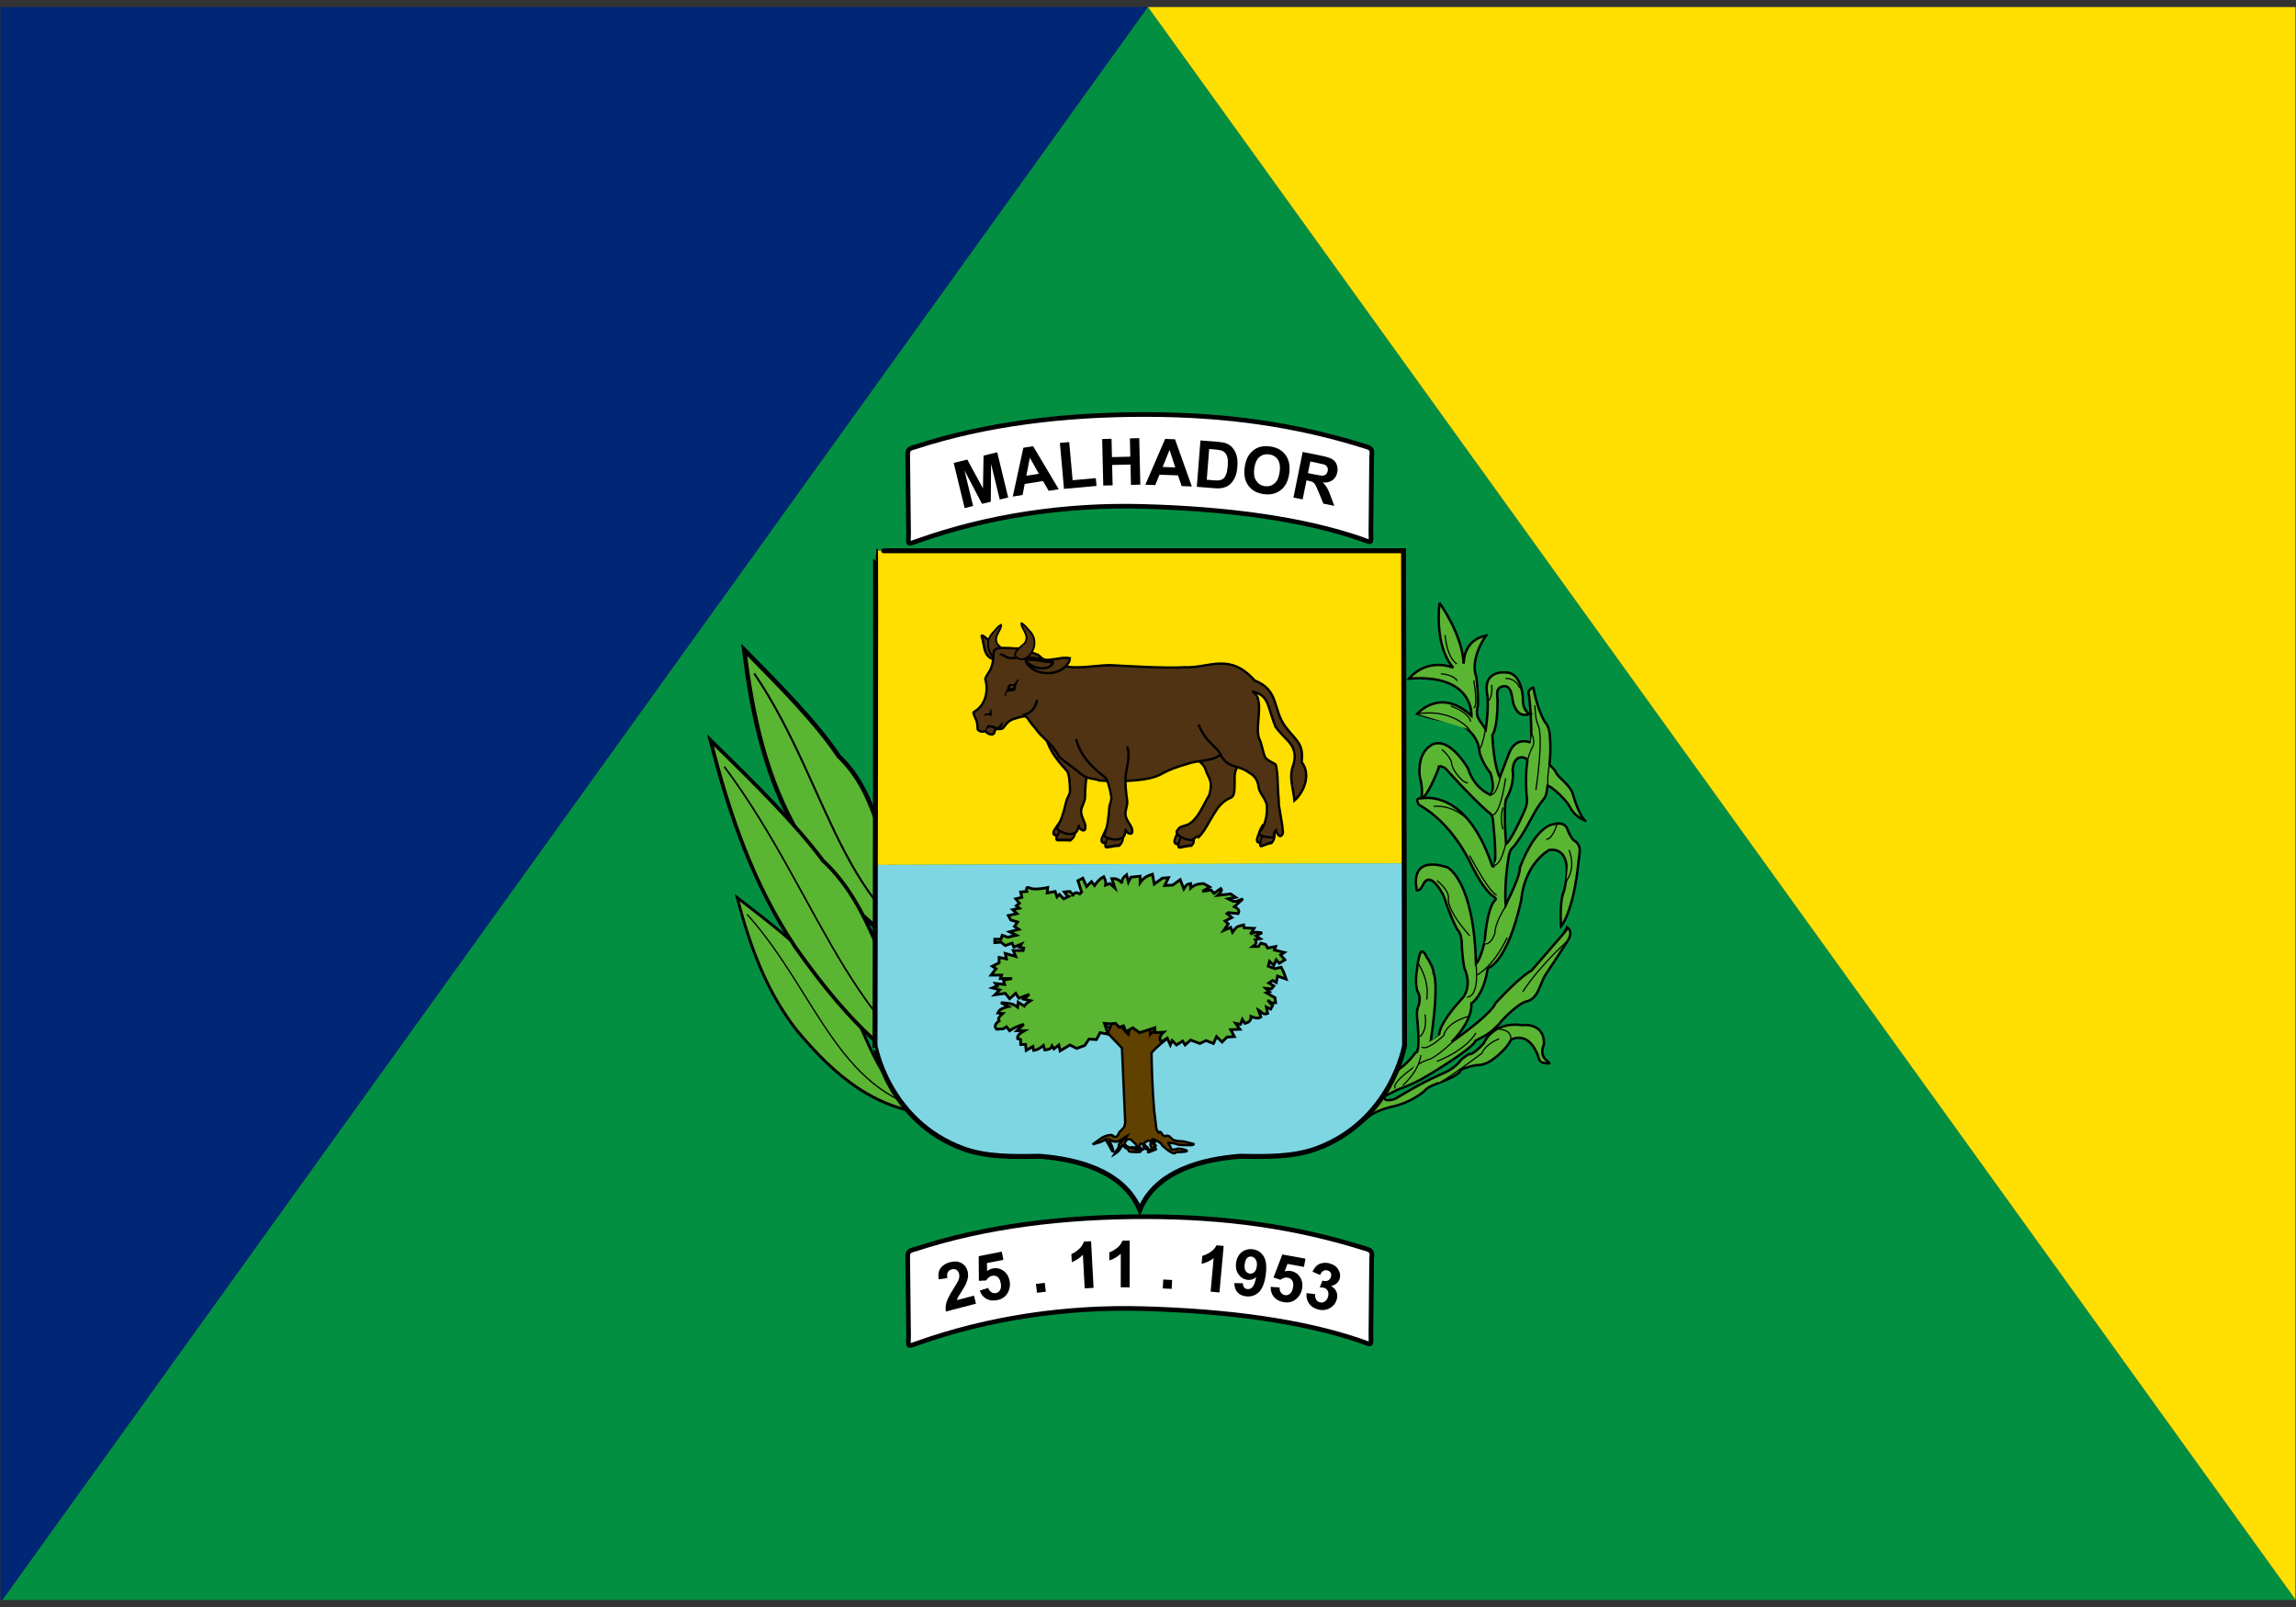 <?xml version="1.0" encoding="UTF-8" standalone="no"?>
<svg
   xmlns:dc="http://purl.org/dc/elements/1.1/"
   xmlns:cc="http://creativecommons.org/ns#"
   xmlns:rdf="http://www.w3.org/1999/02/22-rdf-syntax-ns#"
   xmlns:svg="http://www.w3.org/2000/svg"
   xmlns="http://www.w3.org/2000/svg"
   xmlns:xlink="http://www.w3.org/1999/xlink"
   xmlns:sodipodi="http://sodipodi.sourceforge.net/DTD/sodipodi-0.dtd"
   xmlns:inkscape="http://www.inkscape.org/namespaces/inkscape"
   width="720px"
   height="504px"
   viewBox="-2100 -1470 4200 2940"
   id="svg2"
   version="1.1"
   inkscape:version="0.48.0 r9654"
   sodipodi:docname="bandeira_scristovao.svg">
  <rect x="-2100" y="-1470" width="4200" height="2940" fill="#333333" stroke="none"/>
  <sodipodi:namedview
     pagecolor="#ffffff"
     bordercolor="#666666"
     borderopacity="1"
     objecttolerance="10"
     gridtolerance="10"
     guidetolerance="10"
     inkscape:pageopacity="0"
     inkscape:pageshadow="2"
     inkscape:window-width="1366"
     inkscape:window-height="706"
     id="namedview122"
     showgrid="false"
     inkscape:zoom="0.57738096"
     inkscape:cx="365.4194"
     inkscape:cy="197.89835"
     inkscape:window-x="-8"
     inkscape:window-y="-8"
     inkscape:window-maximized="1"
     inkscape:current-layer="svg2" />
  <title
     id="title4">Flag of Brazil</title>
  <defs
     id="defs6">
    <path
       id="O"
       d="M 0,0 a 31.5,35 0 0,0 0,-70 a 31.5,35 0 0,0 0,70 M 0,-13 a 18.5,22 0 0,0 0,-44 a 18.5,22 0 0,0 0,44"
       fill-rule="evenodd" />
    <g
       id="R">
      <use
         xlink:href="#P"
         id="use10" />
      <path
         d="M 28,0 c 0,-10 0,-32 -15,-32 h -19 c 22,0 22,22 22,32"
         id="path12" />
    </g>
    <path
       id="D"
       d="M -31.5,0 h 33 a 30,30 0 0,0 30,-30 v -10 a 30,30 0 0,0 -30,-30 H -31.5 z M -18.5,-13 h 19 a 19,19 0 0,0 19,-19 v -6 a 19,19 0 0,0 -19,-19 H -18.5 z"
       fill-rule="evenodd" />
    <path
       id="E"
       d="M 0,0 h 63 v -13 H 12 v -18 h 40 v -12 h -40 v -14 H 60 v -13 H 0 z"
       transform="translate(-31.5)" />
    <path
       id="M"
       d="M -31.5,0 h 12 v -48 l 14,48 h 11 l 14,-48 V 0 h 12 V -70 h -17.5 l -14,48 l -14,-48 H -31.5 z" />
    <path
       id="E_"
       d="M -26.25,0 h 52.5 v -12 h -40.5 v -16 h 33 v -12 h -33 v -11 H 25 v -12 H -26.25 z" />
    <path
       id="P"
       d="M -31.5,0 h 13 v -26 h 28 a 22,22 0 0,0 0,-44 h -40 z M -18.5,-39 h 27 a 9,9 0 0,0 0,-18 h -27 z"
       fill-rule="evenodd" />
    <g
       id="G">
      <clipPath
         id="gcut">
        <path
           d="M -31.5,0 v -70 h 63 v 70 z M 0,-47 v 12 h 31.5 v -12 z"
           id="path21" />
      </clipPath>
      <use
         xlink:href="#O"
         clip-path="url(#gcut)"
         id="use23" />
      <rect
         x="5"
         y="-35"
         width="26.5"
         height="10"
         id="rect25" />
      <rect
         x="21.5"
         y="-35"
         width="10"
         height="35"
         id="rect27" />
    </g>
    <path
       id="S"
       d="M -15.75,-22 C -15.75,-15 -9,-11.5 1,-11.5 C 11,-11.5 15.74,-14.75 15.75,-19.25 C 15.75,-33.5 -31,-24.5 -30.75,-49.5 C -30.5,-71 -6,-70 3,-70 C 12,-70 29,-66 28.75,-48.75 L 13.5,-48.75 C 13.5,-56.25 6.5,-59 -1.5,-59 C -9.25,-59 -14.75,-57.75 -14.75,-50.5 C -15,-38.75 31.5,-46.5 31.5,-21.75 C 31.5,-3.5 13.5,0 0,0 C -11.5,0 -31.55,-4.5 -31.5,-22 z" />
    <g
       id="star">
      <g
         id="cone">
        <polygon
           id="triangle"
           points="0,0 0,1 .5,1"
           transform="translate(0,-1) rotate(18)" />
        <use
           xlink:href="#triangle"
           transform="scale(-1,1)"
           id="use33" />
      </g>
      <use
         xlink:href="#cone"
         transform="rotate(72)"
         id="use35" />
      <use
         xlink:href="#cone"
         transform="rotate(-72)"
         id="use37" />
      <use
         xlink:href="#cone"
         transform="rotate(144)"
         id="use39" />
      <use
         xlink:href="#cone"
         transform="rotate(-144)"
         id="use41" />
    </g>
    <use
       id="star1"
       xlink:href="#star"
       transform="scale(31.5)" />
    <use
       id="star2"
       xlink:href="#star"
       transform="scale(26.25)" />
    <use
       id="star3"
       xlink:href="#star"
       transform="scale(21)" />
    <use
       id="star4"
       xlink:href="#star"
       transform="scale(15)" />
    <use
       id="star5"
       xlink:href="#star"
       transform="scale(10.5)" />
    <clipPath
       id="gcut-1">
      <path
         inkscape:connector-curvature="0"
         id="path4311"
         d="m -31.5,0 v -70 h 63 V 0 z M 0,-47 v 12 h 31.5 v -12 z" />
    </clipPath>
  </defs>
  <clipPath
     id="clipcircle">
    <circle
       r="735"
       id="use52"
       cx="0"
       cy="0"
       sodipodi:cx="0"
       sodipodi:cy="0"
       sodipodi:rx="735"
       sodipodi:ry="735"
       style="fill:#002776" />
  </clipPath>
  <g
     id="g74600">
    <path
       id="field"
       d="m -2099.068,-1457.17 0,2914.341 3.615,0 2095.453,-2914.341 -2099.068,0 z m 2099.068,0 L 2099.068,1456.422 l 0,-2913.593 -2099.068,0 z M 2099.068,1456.422 l -4.238,0.748 4.238,0 0,-0.748 z"
       style="fill:#002776;fill-opacity:1"
       inkscape:connector-curvature="0" />
    <path
       inkscape:connector-curvature="0"
       style="fill:#038f42;fill-opacity:1"
       d="M 1.952588e-4,-1457.17 -2095.453,1457.17 l 4190.284,0 4.238,-0.748 L 1.952588e-4,-1457.17 z"
       id="path6839" />
    <path
       sodipodi:nodetypes="cccccccc"
       inkscape:connector-curvature="0"
       style="fill:#fedf00;fill-opacity:1;stroke:none"
       d="M 1.952588e-4,-1457.17 2099.068,1456.422 l 0,-2913.593 z M 2099.068,1456.422 l -4.238,0.748 4.238,0 z"
       id="path6862" />
  </g>
  <g
     id="g72432"
     transform="matrix(2.606,-0.125,0.125,2.606,-1133.815,-646.676)"
     style="fill:#5ab532;fill-opacity:1">
    <path
       sodipodi:nodetypes="cccccccccccscccccccccccscccccccccccccccccscccccccsccccccccccccccccccccccssccccccccccccccccccccccccccccccccccccccccccccccccccccccccccccccccccccccccccccc"
       inkscape:connector-curvature="0"
       id="path70369"
       d="m 633.062,137.656 c -4.785,32.65 7.087,45.401 7.5,45.844 -19.563,-8.025 -31.406,6.25 -31.406,6.25 45.29,-1.455 42.61,27.28 42.531,28.125 -20.92,-21.443 -37.91,-3.217 -37.938,-3.188 8.95,3.426 17.771,5.907 26.938,6.906 1.021,0.111 1.756,0.965 2.562,1.469 13.773,8.601 12.883,20.48 12.844,21 2.686,9.468 6.932,14.394 6.969,14.438 3.132,12.4 -0.622,15.268 -0.781,15.375 C 649.951,267.415 647.5,254.501 647.5,254.5 c -10.303,-18.426 -18.8,-19.397 -22.969,-18.312 -1.743,0.453 -2.737,1.307 -2.781,1.344 -9.914,5.857 -8.313,21.151 -8.312,21.156 1.893,8.322 0.757,13.855 0.438,15.188 -3.213,0.146 -3.772,0.497 -2.094,4.469 22.828,13.987 33.89,41.787 33.938,41.906 5.944,14.052 10.858,20.735 14,23.875 4.692,3.463 2.683,2.356 0.438,5.969 -4.823,7.874 -6.762,26.127 -6.781,26.312 -3.662,12.624 -6.559,15.073 -6.875,15.344 1.442,-58.157 -16.427,-68.413 -16.688,-68.562 -27.745,-10.316 -22.263,14.637 -22.156,15.125 2.236,0.212 3.351,-1.981 4.875,-4.469 5.788,-9.451 13.672,9.471 13.625,9.062 3.5,12.682 6.38,19.914 8.312,23.938 3.448,4.247 2.654,8.873 2.75,13.688 0.228,11.021 1.216,14.426 1.219,14.438 4.684,12.246 -1.917,19.695 -1.938,19.719 -20.268,19.932 -18.108,26.361 -18.094,26.406 l -6.344,4.062 c 8.368,-42.132 4.471,-48.341 4.469,-48.344 0.122,-3.287 -2.32,-8.212 -4.469,-11.812 -4.786,-11.318 -6.233,6.469 -7.656,11.531 -0.844,5.823 -0.506,9.727 0.094,12.188 1.841,3.363 1.525,5.94 0.781,9.5 -2.691,4.594 -1.671,9.672 -1.562,14.5 0.471,21.598 -2.293,18.851 -2.312,18.875 -11.798,14.947 -24.469,16.281 -24.469,16.281 1.572,-3.835 2.209,-7.591 2.469,-10.5 1.078,-7.481 -0.926,-4.878 -4.688,-1.531 -12.822,11.419 -14.44,15.142 -18.812,25.688 -3.248,7.833 -15.404,17.516 -23.938,23.094 0.872,0.59 1.649,1.279 2.312,2.031 0.512,1.2e-4 1.019,-2.2e-4 1.531,0 1.233,10e-6 2.486,-0.006 3.719,0 1.183,0.01 2.349,0.025 3.531,-0.031 0.925,0.017 1.292,0.031 1.719,0.062 6.101,-1.29 12.044,-4.984 16.094,-8.094 1.004,-0.779 2.41,-0.872 3.219,-1.688 6.162,-6.208 20.252,-8.259 20.438,-8.219 9.551,-1.897 16.752,-6.086 21.062,-9.156 3.329,-3.656 7.829,-4.58 12,-5.969 15.932,-5.321 14.722,-8.18 14.719,-8.188 4.263,-1.505 7.957,-2.303 10.844,-2.688 6.158,0.441 10.418,-2.171 14.906,-5.531 8.301,-6.249 10.553,-11.29 10.562,-11.312 11.198,-3.97 16.274,6.098 18.375,12.688 0.609,4.937 2.882,4.784 7.125,5.406 1.136,0.088 0.198,-0.481 -2.375,-3.188 -3.828,-4.711 -0.286,-10.367 -0.281,-10.375 1.132,-15.643 -14.5,-14.156 -14.5,-14.156 -20.852,-3.79 -27.496,11.12 -27.625,11.406 -9.265,9.061 -10.665,7.003 -10.688,6.969 -2.135,1.233 -3.912,2.44 -5.438,3.531 -4.807,5.725 -9.795,7.91 -15.875,10.188 -15.362,5.778 -32.029,15.539 -32.531,15.469 -9.426,2.068 -6.377,-2.622 -6.375,-2.625 4.16,-1.837 7.568,-3.271 10.344,-4.438 10.847,-3.145 18.636,-7.39 28.219,-12.781 27.028,-15.226 26.539,-18.267 26.531,-18.312 5.242,-2.793 8.81,-2.904 17.562,-11.375 0.193,-0.767 12.778,-13.164 19.562,-14.5 6.001,-1.182 8.167,-6.215 10.062,-10.188 5.116,-10.72 2.177,-4.331 19.844,-29.594 0.049,-0.056 5.663,-6.463 1.688,-10.156 0,0 -5.7e-4,0.289 -27.031,28.469 -0.026,0.01 -7.385,2.957 -26.5,21.781 0,0 -0.769,5.822 -31.906,25.594 0.081,-0.07 15.191,-13.143 15.188,-26.375 0.201,-0.109 8.802,-4.793 12.594,-24.062 0.212,-0.043 13.864,-2.844 25.812,-46.719 0.008,-0.089 2.175,-23.172 21,-33.969 0.042,-0.008 18.641,-3.804 9.281,28.938 -9.5e-4,0.001 -3.601,5.544 -3.344,24.906 0,0 9.201,-9.263 14.5,-45.188 0.89,-6.07 3.196,-10.928 -2.844,-14.812 -1.258,-1.588 -2.61,-3.943 -3.812,-7.469 -3e-4,-0.002 -0.79,-6.311 -9.812,-4.344 -0.303,0.001 -12.241,0.078 -25.062,29.656 0,0 1.716,2.502 -11,25.312 0,0 -0.608,-13.488 3.562,-33.094 0.648,-3.037 1.241,-5.448 4.062,-7.625 2.789,-3.161 7.204,-8.75 11.969,-17.062 2.326,-3.165 2.632,-5.231 8.5,-12.75 1.298,-1.64 3.109,-3.11 3.844,-5.281 0.438,-1.333 0.919,-3.352 1.406,-6.344 0.076,0.014 3.095,0.581 10.938,9.75 1.817,2.161 3.572,4.624 4.719,7.469 1.762,2.896 4.811,6.499 9.469,8.438 -1.242,-0.959 -4.197,-4.782 -8.094,-20.188 -0.019,-0.013 -0.559,-2.835 -6.75,-9.344 -1.807,-1.855 -3.583,-3.64 -4.5,-6.344 -0.772,-1.173 -1.995,-2.651 -3.812,-4.531 10e-4,-0.005 1.75,-8.262 1.312,-20.031 -0.14,-3.679 -0.499,-6.827 -3.094,-10.062 -2.188,-4.305 -5.179,-11.956 -6.781,-23.906 3.8e-4,-0.002 0.276,-1.418 -2.281,0.625 -1.634,1.393 -1.56,2.107 -1.094,4.469 0.424,4.667 0.969,14.807 0.062,32.969 -7.742,-3.168 -13.503,-0.525 -16.969,9.031 l -0.875,1.875 -5.469,12.344 c -0.007,-0.013 -3.755,-7.524 -3.812,-29.781 0.035,-0.035 3.886,-3.958 4.844,-23.469 0.21,-4.364 -1.446,-9.902 4.812,-10.469 2.394,-0.18 4.972,1.339 5.531,8.094 0.005,0.094 0.779,15.969 11.875,12.125 -0.191,-0.071 -5.319,-1.966 -4.375,-11.844 -5.5e-4,-0.158 -0.038,-17.087 -10.719,-17.906 0,0 -16.964,-3.331 -14.094,15.406 1.5e-4,0.001 0.797,7.916 -2.25,23.719 l -2.781,-4.406 c -3.185,-5.048 -3.537,-6.661 -1.875,-12.969 0.317,-4.019 0.38,-10.158 -0.125,-19.594 -0.163,-0.389 -4.712,-11.335 8.094,-28.719 -14.3,2.243 -16.308,14.522 -16.594,18.969 0.162,-20.452 -14.861,-43.369 -14.906,-43.438 z m 52.344,110.938 c 0.78,0.051 1.302,0.246 1.312,0.25 3.265,1.094 2.722,2.192 2.188,4.875 -1.259,6.924 -1.411,14.279 -1.312,21.781 0.668,4.482 -0.488,7.692 -2.344,11.375 -10.033,19.892 -13.56,21.931 -13.625,21.969 -0.748,-24.703 1.365,-31.216 1.375,-31.25 7.031,-10.651 5.758,-20.193 5.688,-20.594 0.957,-6.659 3.832,-8.176 5.875,-8.375 0.306,-0.03 0.584,-0.048 0.844,-0.031 z m -57.844,3.344 c 4.27,1.06 5.062,3.031 5.062,3.031 14.034,17.053 22.792,26.233 27.125,30.469 3.197,2.209 3.348,3.894 3.531,7.219 1.914,35.864 -1.954,31.335 -2,31.281 -12.695,-44.664 -34.579,-50.247 -45.156,-50.125 -0.603,0.029 -0.974,0.044 -1.469,0.062 5.542,-4.186 12.906,-21.938 12.906,-21.938 z m 100.344,43.188 c 0.318,0.211 0.523,0.219 0.531,0.219 -0.189,-0.07 -0.347,-0.144 -0.531,-0.219 z"
       style="fill:#5ab532;fill-opacity:1;stroke:#000000;stroke-width:1.707;stroke-linecap:butt;stroke-linejoin:miter;stroke-miterlimit:4;stroke-opacity:1;stroke-dasharray:none" />
    <path
       sodipodi:nodetypes="cc"
       inkscape:connector-curvature="0"
       id="path70371"
       d="m 631.681,187.387 c 9.053,1.045 11.265,5.446 11.274,5.463"
       style="fill:#5ab532;stroke:#000000;stroke-width:0.853;stroke-linecap:butt;stroke-linejoin:miter;stroke-miterlimit:4;stroke-opacity:1;stroke-dasharray:none;fill-opacity:1" />
    <path
       sodipodi:nodetypes="cc"
       inkscape:connector-curvature="0"
       id="path70373"
       d="m 635.918,160.444 c 0.845,16.972 7.233,20.504 7.285,20.533"
       style="fill:#5ab532;stroke:#000000;stroke-width:0.853;stroke-linecap:butt;stroke-linejoin:miter;stroke-miterlimit:4;stroke-opacity:1;stroke-dasharray:none;fill-opacity:1" />
    <path
       sodipodi:nodetypes="cc"
       inkscape:connector-curvature="0"
       id="path70375"
       d="m 613.594,214.667 c 25.253,-2.821 36.046,12.518 36.116,12.616"
       style="fill:#5ab532;stroke:#000000;stroke-width:0.853;stroke-linecap:butt;stroke-linejoin:miter;stroke-miterlimit:4;stroke-opacity:1;stroke-dasharray:none;fill-opacity:1" />
    <path
       sodipodi:nodetypes="cc"
       inkscape:connector-curvature="0"
       id="path70377"
       d="m 637.531,210.242 c 13.295,5.764 13.314,11.497 13.314,11.536"
       style="fill:#5ab532;stroke:#000000;stroke-width:0.853;stroke-linecap:butt;stroke-linejoin:miter;stroke-miterlimit:4;stroke-opacity:1;stroke-dasharray:none;fill-opacity:1" />
    <path
       sodipodi:nodetypes="cc"
       inkscape:connector-curvature="0"
       id="path70379"
       d="m 661.249,226.085 c -2.115,11.904 -5.091,15.59 -5.141,15.653"
       style="fill:#5ab532;stroke:#000000;stroke-width:0.853;stroke-linecap:butt;stroke-linejoin:miter;stroke-miterlimit:4;stroke-opacity:1;stroke-dasharray:none;fill-opacity:1" />
    <path
       sodipodi:nodetypes="cc"
       inkscape:connector-curvature="0"
       id="path70381"
       d="m 676.719,192.734 c 8.05,0.552 9.543,7.182 9.548,7.206"
       style="fill:#5ab532;stroke:#000000;stroke-width:0.853;stroke-linecap:butt;stroke-linejoin:miter;stroke-miterlimit:4;stroke-opacity:1;stroke-dasharray:none;fill-opacity:1" />
    <path
       sodipodi:nodetypes="cc"
       inkscape:connector-curvature="0"
       id="path70383"
       d="m 666.921,196.821 c 0.398,7.639 -2.48,10.911 -2.56,11.012"
       style="fill:#5ab532;stroke:#000000;stroke-width:0.853;stroke-linecap:butt;stroke-linejoin:miter;stroke-miterlimit:4;stroke-opacity:1;stroke-dasharray:none;fill-opacity:1" />
    <path
       sodipodi:nodetypes="cc"
       inkscape:connector-curvature="0"
       id="path70385"
       d="m 704.678,254.333 c -2.296,9.999 -1.791,15.092 -1.785,15.157"
       style="fill:#5ab532;stroke:#000000;stroke-width:0.853;stroke-linecap:butt;stroke-linejoin:miter;stroke-miterlimit:4;stroke-opacity:1;stroke-dasharray:none;fill-opacity:1" />
    <path
       sodipodi:nodetypes="ccc"
       inkscape:connector-curvature="0"
       id="path70387"
       d="m 694.305,272.01 c 6.931,-35.526 4.204,-43.98 4.178,-44.026 -2.379,-6.234 -1.859,-10.543 -2.073,-15.339"
       style="fill:#5ab532;stroke:#000000;stroke-width:0.853;stroke-linecap:butt;stroke-linejoin:miter;stroke-miterlimit:4;stroke-opacity:1;stroke-dasharray:none;fill-opacity:1" />
    <path
       sodipodi:nodetypes="ccc"
       inkscape:connector-curvature="0"
       id="path70389"
       d="m 689.187,252.194 c 1.951,-7.499 4.416,-10.702 4.436,-10.729 1.328,-3.132 0.783,-5.944 -0.174,-8.686"
       style="fill:#5ab532;stroke:#000000;stroke-width:0.853;stroke-linecap:butt;stroke-linejoin:miter;stroke-miterlimit:4;stroke-opacity:1;stroke-dasharray:none;fill-opacity:1" />
    <path
       sodipodi:nodetypes="cccc"
       inkscape:connector-curvature="0"
       id="path70391"
       d="m 629.842,240.381 c 3.583,3.408 5.305,6.34 6.111,8.553 0.274,3.183 1.139,5.523 2.686,8.052 5.39,8.485 8.301,7.661 8.313,7.659"
       style="fill:#5ab532;stroke:#000000;stroke-width:0.853;stroke-linecap:butt;stroke-linejoin:miter;stroke-miterlimit:4;stroke-opacity:1;stroke-dasharray:none;fill-opacity:1" />
    <path
       sodipodi:nodetypes="cc"
       inkscape:connector-curvature="0"
       id="path70393"
       d="m 670.027,261.091 c -3.498,13.084 -6.55,12.54 -6.883,12.474"
       style="fill:#5ab532;stroke:#000000;stroke-width:0.853;stroke-linecap:butt;stroke-linejoin:miter;stroke-miterlimit:4;stroke-opacity:1;stroke-dasharray:none;fill-opacity:1" />
    <path
       sodipodi:nodetypes="cc"
       inkscape:connector-curvature="0"
       id="path70395"
       d="m 673.495,262.816 c -5.299,26.536 -10.388,25.278 -10.591,25.227"
       style="fill:#5ab532;stroke:#000000;stroke-width:0.853;stroke-linecap:butt;stroke-linejoin:miter;stroke-miterlimit:4;stroke-opacity:1;stroke-dasharray:none;fill-opacity:1" />
    <path
       sodipodi:nodetypes="cc"
       inkscape:connector-curvature="0"
       id="path70397"
       d="M 645.018,289.843 C 634.003,278.553 622.226,280.071 622.186,280.076"
       style="fill:#5ab532;stroke:#000000;stroke-width:0.853;stroke-linecap:butt;stroke-linejoin:miter;stroke-miterlimit:4;stroke-opacity:1;stroke-dasharray:none;fill-opacity:1" />
    <path
       sodipodi:nodetypes="cc"
       inkscape:connector-curvature="0"
       id="path70399"
       d="m 671.344,308.862 c -4.737,16.115 -8.853,14.361 -9.186,14.22"
       style="fill:#5ab532;stroke:#000000;stroke-width:0.853;stroke-linecap:butt;stroke-linejoin:miter;stroke-miterlimit:4;stroke-opacity:1;stroke-dasharray:none;fill-opacity:1" />
    <path
       sodipodi:nodetypes="cc"
       inkscape:connector-curvature="0"
       id="path70401"
       d="m 715.519,315.08 c 4.502,13.628 -2.737,21.353 -2.813,21.436"
       style="fill:#5ab532;stroke:#000000;stroke-width:0.853;stroke-linecap:butt;stroke-linejoin:miter;stroke-miterlimit:4;stroke-opacity:1;stroke-dasharray:none;fill-opacity:1" />
    <path
       sodipodi:nodetypes="cc"
       inkscape:connector-curvature="0"
       id="path70403"
       d="m 708.239,295.995 c -4.411,12.038 -8.145,10.804 -8.332,10.742"
       style="fill:#5ab532;stroke:#000000;stroke-width:0.853;stroke-linecap:butt;stroke-linejoin:miter;stroke-miterlimit:4;stroke-opacity:1;stroke-dasharray:none;fill-opacity:1" />
    <path
       sodipodi:nodetypes="ccc"
       inkscape:connector-curvature="0"
       id="path70405"
       d="m 670.046,351.141 c -9.891,14.066 -9.175,19.66 -9.167,19.721 -3.707,9.141 -8.031,6.99 -8.057,6.977"
       style="fill:#5ab532;stroke:#000000;stroke-width:0.853;stroke-linecap:butt;stroke-linejoin:miter;stroke-miterlimit:4;stroke-opacity:1;stroke-dasharray:none;fill-opacity:1" />
    <path
       sodipodi:nodetypes="cc"
       inkscape:connector-curvature="0"
       id="path70407"
       d="m 645.683,315.61 c 13.646,28.619 17.598,28.605 17.702,28.605"
       style="fill:#5ab532;stroke:#000000;stroke-width:0.853;stroke-linecap:butt;stroke-linejoin:miter;stroke-miterlimit:4;stroke-opacity:1;stroke-dasharray:none;fill-opacity:1" />
    <path
       sodipodi:nodetypes="cc"
       inkscape:connector-curvature="0"
       id="path70409"
       d="m 654.499,193.1 c 2.27,20.449 -0.99,19.153 -1.089,19.114"
       style="fill:#5ab532;stroke:#000000;stroke-width:0.853;stroke-linecap:butt;stroke-linejoin:miter;stroke-miterlimit:4;stroke-opacity:1;stroke-dasharray:none;fill-opacity:1" />
    <path
       sodipodi:nodetypes="ccc"
       inkscape:connector-curvature="0"
       id="path70411"
       d="m 642.989,371.793 c -15.128,-18.773 -13.657,-26.286 -13.653,-26.302 1.419,-6.088 -7.26,-13.294 -7.26,-13.294"
       style="fill:#5ab532;stroke:#000000;stroke-width:0.853;stroke-linecap:butt;stroke-linejoin:miter;stroke-miterlimit:4;stroke-opacity:1;stroke-dasharray:none;fill-opacity:1" />
    <path
       sodipodi:nodetypes="cc"
       inkscape:connector-curvature="0"
       id="path70413"
       d="m 646.521,391.759 c 1.272,23.493 -6.532,22.961 -7.425,22.9"
       style="fill:#5ab532;stroke:#000000;stroke-width:0.853;stroke-linecap:butt;stroke-linejoin:miter;stroke-miterlimit:4;stroke-opacity:1;stroke-dasharray:none;fill-opacity:1" />
    <path
       sodipodi:nodetypes="cc"
       inkscape:connector-curvature="0"
       id="path70415"
       d="m 669.259,374.308 c -10.655,19.972 -21.891,25.029 -22.423,25.268"
       style="fill:#5ab532;stroke:#000000;stroke-width:0.853;stroke-linecap:butt;stroke-linejoin:miter;stroke-miterlimit:4;stroke-opacity:1;stroke-dasharray:none;fill-opacity:1" />
    <path
       sodipodi:nodetypes="cc"
       inkscape:connector-curvature="0"
       id="path70417"
       d="m 678.337,412.787 c 12.924,-17.706 31.593,-32.797 31.632,-32.828"
       style="fill:#5ab532;stroke:#000000;stroke-width:0.853;stroke-linecap:butt;stroke-linejoin:miter;stroke-miterlimit:4;stroke-opacity:1;stroke-dasharray:none;fill-opacity:1" />
    <path
       sodipodi:nodetypes="ccc"
       inkscape:connector-curvature="0"
       id="path70419"
       d="m 639.431,428.267 c -16.457,3.947 -17.837,12.436 -17.85,12.512 -13.635,11.253 -15.838,7.309 -15.847,7.293"
       style="fill:#5ab532;stroke:#000000;stroke-width:0.853;stroke-linecap:butt;stroke-linejoin:miter;stroke-miterlimit:4;stroke-opacity:1;stroke-dasharray:none;fill-opacity:1" />
    <path
       sodipodi:nodetypes="cc"
       inkscape:connector-curvature="0"
       id="path70421"
       d="m 610.816,415.046 c 2.818,-13.479 -4.687,-25.437 -4.704,-25.464"
       style="fill:#5ab532;stroke:#000000;stroke-width:0.853;stroke-linecap:butt;stroke-linejoin:miter;stroke-miterlimit:4;stroke-opacity:1;stroke-dasharray:none;fill-opacity:1" />
    <path
       sodipodi:nodetypes="cc"
       inkscape:connector-curvature="0"
       id="path70423"
       d="m 609.12,425.476 c 1.25,11.018 -3.638,14.859 -4.276,15.361"
       style="fill:#5ab532;stroke:#000000;stroke-width:0.853;stroke-linecap:butt;stroke-linejoin:miter;stroke-miterlimit:4;stroke-opacity:1;stroke-dasharray:none;fill-opacity:1" />
    <path
       sodipodi:nodetypes="cccc"
       inkscape:connector-curvature="0"
       id="path70425"
       d="m 627.082,445.972 c -6.938,5.949 -11.932,9.104 -15.382,10.765 -5.324,1.173 -9.86,3.709 -14.098,6.553 -15.353,10.327 -11.796,12.857 -11.684,12.937"
       style="fill:#5ab532;stroke:#000000;stroke-width:0.853;stroke-linecap:butt;stroke-linejoin:miter;stroke-miterlimit:4;stroke-opacity:1;stroke-dasharray:none;fill-opacity:1" />
    <path
       sodipodi:nodetypes="cc"
       inkscape:connector-curvature="0"
       id="path70427"
       d="m 615.871,458.751 c 22.397,-7.816 28.212,-18.619 28.218,-18.628"
       style="fill:#5ab532;stroke:#000000;stroke-width:0.853;stroke-linecap:butt;stroke-linejoin:miter;stroke-miterlimit:4;stroke-opacity:1;stroke-dasharray:none;fill-opacity:1" />
    <path
       sodipodi:nodetypes="cc"
       inkscape:connector-curvature="0"
       id="path70429"
       d="m 604.888,453.867 c -2.321,11.75 -13.489,20.379 -13.782,20.606"
       style="fill:#5ab532;stroke:#000000;stroke-width:0.853;stroke-linecap:butt;stroke-linejoin:miter;stroke-miterlimit:4;stroke-opacity:1;stroke-dasharray:none;fill-opacity:1" />
    <path
       sodipodi:nodetypes="cc"
       inkscape:connector-curvature="0"
       id="path70431"
       d="m 660.532,438.329 c 9.178,0.962 7.839,7.11 7.816,7.212"
       style="fill:#5ab532;stroke:#000000;stroke-width:0.853;stroke-linecap:butt;stroke-linejoin:miter;stroke-miterlimit:4;stroke-opacity:1;stroke-dasharray:none;fill-opacity:1" />
    <path
       sodipodi:nodetypes="ccc"
       inkscape:connector-curvature="0"
       id="path70433"
       d="m 660.266,444.99 c -10.451,3.613 -12.659,9.583 -12.665,9.599 -37.96,25.559 -31.969,18.641 -31.969,18.641"
       style="fill:#5ab532;stroke:#000000;stroke-width:0.853;stroke-linecap:butt;stroke-linejoin:miter;stroke-miterlimit:4;stroke-opacity:1;stroke-dasharray:none;fill-opacity:1" />
    <path
       sodipodi:nodetypes="ccc"
       inkscape:connector-curvature="0"
       id="path70435"
       d="m 571.445,463.537 c -2.339,19.994 -15.495,25.823 -15.495,25.823 -16.668,9.275 -15.268,12.751 -15.251,12.793"
       style="fill:#5ab532;stroke:#000000;stroke-width:0.853;stroke-linecap:butt;stroke-linejoin:miter;stroke-miterlimit:4;stroke-opacity:1;stroke-dasharray:none;fill-opacity:1" />
    <path
       sodipodi:nodetypes="cccc"
       inkscape:connector-curvature="0"
       id="path70437"
       d="m 582.135,466.975 c -5.243,5.458 -8.69,9.736 -10.936,12.894 -2.358,5.558 -6.042,8.112 -10.507,11.102 -15.151,10.158 -16.216,12.857 -16.235,12.906"
       style="fill:#5ab532;stroke:#000000;stroke-width:0.853;stroke-linecap:butt;stroke-linejoin:miter;stroke-miterlimit:4;stroke-opacity:1;stroke-dasharray:none;fill-opacity:1" />
    <path
       sodipodi:nodetypes="cc"
       inkscape:connector-curvature="0"
       id="path70439"
       d="m 582.74,475.08 c -11.79,5.681 -10.929,10.751 -10.929,10.751"
       style="fill:#5ab532;stroke:#000000;stroke-width:0.853;stroke-linecap:butt;stroke-linejoin:miter;stroke-miterlimit:4;stroke-opacity:1;stroke-dasharray:none;fill-opacity:1" />
    <path
       sodipodi:nodetypes="cc"
       inkscape:connector-curvature="0"
       id="path70457"
       d="m 669.866,298.444 c -1.976,-8.586 0.813,-15.349 0.813,-15.349"
       style="fill:#5ab532;stroke:#000000;stroke-width:0.853;stroke-linecap:butt;stroke-linejoin:miter;stroke-miterlimit:4;stroke-opacity:1;stroke-dasharray:none;fill-opacity:1" />
  </g>
  <path
     style="fill:#ffffff;fill-opacity:1;stroke:#000000;stroke-width:8.51;stroke-linecap:butt;stroke-linejoin:miter;stroke-miterlimit:4;stroke-opacity:1;stroke-dasharray:none"
     d="m -439.528,836.243 1.533,134.919 c 0.311,23.605 -4.716,23.508 16.305,16.251 128.82,-45.897 271.411,-67.171 412.659,-63.251 155.692,4.321 291.505,22.745 398.042,59.172 22.84,8.142 18.514,9.994 18.764,-15.483 l 1.326,-135.45 c 1.773,-13.616 -1.038,-14.869 -11.837,-18.259 C 270.345,774.319 143.352,756.156 -3.52,755.936 -153.1,755.71 -297.16,773.041 -425.959,815.356 c -14.442,3.32 -13.734,6.336 -13.569,20.887 z"
     id="path58154"
     inkscape:connector-curvature="0"
     sodipodi:nodetypes="ccccccccscc" />
  <path
     sodipodi:nodetypes="ccccccccscc"
     inkscape:connector-curvature="0"
     id="path58160"
     d="m -439.528,-631.385 1.533,134.919 c 0.311,23.605 -4.716,23.508 16.305,16.251 128.82,-45.897 271.411,-67.171 412.659,-63.251 155.692,4.321 291.505,22.745 398.042,59.172 22.84,8.142 18.514,9.994 18.764,-15.483 l 1.326,-135.45 c 1.773,-13.616 -1.038,-14.869 -11.837,-18.259 -126.92,-39.823 -253.912,-57.986 -400.785,-58.206 -149.579,-0.226 -293.639,17.106 -422.438,59.42 -14.442,3.32 -13.734,6.336 -13.569,20.887 z"
     style="fill:#ffffff;fill-opacity:1;stroke:#000000;stroke-width:8.51;stroke-linecap:butt;stroke-linejoin:miter;stroke-miterlimit:4;stroke-opacity:1;stroke-dasharray:none" />
  <g
     transform="matrix(3.704,0,0,3.716,-2856.455,-2519.18)"
     style="font-size:30.86px;font-style:normal;font-variant:normal;font-weight:bold;font-stretch:normal;text-align:start;line-height:125%;letter-spacing:0px;word-spacing:0px;writing-mode:lr-tb;text-anchor:start;fill:#000000;fill-opacity:1;stroke:none;font-family:Arial;-inkscape-font-specification:Arial Bold"
     id="text70883">
    <path
       inkscape:connector-curvature="0"
       d="m 680.637,532.497 -5.419,-22.256 6.725,-1.637 7.735,14.198 0.296,-16.154 6.741,-1.641 5.419,22.256 -4.175,1.016 -4.266,-17.519 -0.152,18.595 -4.327,1.053 -8.668,-16.448 4.266,17.519 z"
       style="font-size:32px;line-height:125%;font-family:Arial;-inkscape-font-specification:Arial Bold"
       id="path72348" />
    <path
       inkscape:connector-curvature="0"
       d="m 727.098,523.206 -4.969,0.787 -2.789,-4.826 -9.044,1.432 -1.053,5.435 -4.846,0.768 5.229,-24.02 4.83,-0.765 z m -9.829,-7.619 -4.447,-7.902 -1.726,8.879 z"
       style="font-size:32px;line-height:125%;font-family:Arial;-inkscape-font-specification:Arial Bold"
       id="path72350" />
    <path
       inkscape:connector-curvature="0"
       d="m 729.696,523.027 -2.034,-22.628 4.606,-0.414 1.688,18.784 11.454,-1.029 0.345,3.844 z"
       style="font-size:32px;line-height:125%;font-family:Arial;-inkscape-font-specification:Arial Bold"
       id="path72352" />
    <path
       inkscape:connector-curvature="0"
       d="m 749.084,521.383 -0.535,-22.9 4.624,-0.108 0.211,9.013 9.06,-0.212 -0.211,-9.013 4.624,-0.108 0.535,22.9 -4.624,0.108 -0.234,-10.013 -9.06,0.212 0.234,10.013 z"
       style="font-size:32px;line-height:125%;font-family:Arial;-inkscape-font-specification:Arial Bold"
       id="path72354" />
    <path
       inkscape:connector-curvature="0"
       d="m 792.835,521.847 -5.028,-0.188 -1.805,-5.274 -9.15,-0.341 -2.083,5.129 -4.903,-0.183 9.77,-22.558 4.887,0.182 z m -8.172,-9.374 -2.837,-8.612 -3.408,8.379 z"
       style="font-size:32px;line-height:125%;font-family:Arial;-inkscape-font-specification:Arial Bold"
       id="path72356" />
    <path
       inkscape:connector-curvature="0"
       d="m 797.083,499.183 8.427,0.664 c 1.9,0.15 3.338,0.409 4.312,0.778 1.309,0.5 2.401,1.291 3.277,2.374 0.876,1.083 1.506,2.373 1.889,3.871 0.384,1.498 0.491,3.317 0.323,5.456 -0.148,1.88 -0.509,3.481 -1.084,4.805 -0.702,1.617 -1.623,2.897 -2.763,3.842 -0.861,0.716 -1.989,1.238 -3.383,1.567 -1.043,0.242 -2.416,0.296 -4.119,0.162 l -8.676,-0.683 z m 4.307,4.226 -1.191,15.125 3.442,0.271 c 1.288,0.101 2.223,0.102 2.805,0.001 0.762,-0.128 1.408,-0.396 1.936,-0.804 0.528,-0.408 0.989,-1.111 1.381,-2.109 0.392,-0.998 0.658,-2.38 0.797,-4.146 0.139,-1.765 0.09,-3.133 -0.147,-4.102 -0.237,-0.97 -0.615,-1.741 -1.134,-2.315 -0.519,-0.574 -1.202,-0.988 -2.049,-1.243 -0.632,-0.196 -1.888,-0.368 -3.768,-0.516 z"
       style="font-size:32px;line-height:125%;font-family:Arial;-inkscape-font-specification:Arial Bold"
       id="path72358" />
    <path
       inkscape:connector-curvature="0"
       d="m 818.906,512.558 c 0.306,-2.313 0.908,-4.209 1.808,-5.687 0.669,-1.088 1.511,-2.033 2.526,-2.834 1.015,-0.801 2.083,-1.353 3.206,-1.657 1.494,-0.412 3.165,-0.496 5.014,-0.251 3.346,0.442 5.886,1.834 7.62,4.175 1.734,2.341 2.357,5.36 1.868,9.057 -0.485,3.666 -1.86,6.403 -4.127,8.21 -2.267,1.807 -5.068,2.49 -8.404,2.049 -3.377,-0.446 -5.926,-1.832 -7.646,-4.155 -1.721,-2.324 -2.342,-5.293 -1.864,-8.907 z m 4.745,0.47 c -0.34,2.571 -0.004,4.599 1.008,6.083 1.012,1.484 2.432,2.347 4.26,2.589 1.828,0.242 3.415,-0.218 4.761,-1.38 1.346,-1.162 2.193,-3.059 2.542,-5.693 0.344,-2.602 0.03,-4.619 -0.942,-6.051 -0.972,-1.431 -2.403,-2.272 -4.292,-2.522 -1.89,-0.25 -3.499,0.197 -4.827,1.34 -1.328,1.143 -2.165,3.021 -2.51,5.634 z"
       style="font-size:32px;line-height:125%;font-family:Arial;-inkscape-font-specification:Arial Bold"
       id="path72360" />
    <path
       inkscape:connector-curvature="0"
       d="m 843.017,527.291 4.56,-22.448 9.54,1.938 c 2.399,0.487 4.101,1.043 5.106,1.667 1.005,0.624 1.73,1.518 2.174,2.682 0.444,1.164 0.531,2.409 0.262,3.736 -0.342,1.684 -1.12,2.975 -2.333,3.871 -1.213,0.896 -2.834,1.287 -4.862,1.173 0.864,0.771 1.545,1.563 2.044,2.376 0.499,0.814 1.112,2.203 1.84,4.168 l 1.851,4.936 -5.421,-1.101 -2.285,-5.55 c -0.809,-1.982 -1.382,-3.244 -1.718,-3.785 -0.336,-0.541 -0.728,-0.945 -1.173,-1.211 -0.446,-0.266 -1.189,-0.505 -2.23,-0.716 l -0.919,-0.187 -1.903,9.371 z m 7.164,-12.034 3.353,0.681 c 2.174,0.442 3.551,0.626 4.129,0.552 0.578,-0.074 1.066,-0.304 1.464,-0.691 0.397,-0.387 0.665,-0.917 0.801,-1.591 0.153,-0.755 0.076,-1.406 -0.233,-1.953 -0.309,-0.546 -0.818,-0.955 -1.528,-1.227 -0.357,-0.126 -1.454,-0.375 -3.292,-0.748 l -3.537,-0.718 z"
       style="font-size:32px;line-height:125%;font-family:Arial;-inkscape-font-specification:Arial Bold"
       id="path72362" />
  </g>
  <g
     transform="matrix(3.704,0,0,3.716,-2885.741,-1051.164)"
     style="font-size:30.86px;font-style:normal;font-variant:normal;font-weight:bold;font-stretch:normal;text-align:start;line-height:125%;letter-spacing:0px;word-spacing:0px;writing-mode:lr-tb;text-anchor:start;fill:#000000;fill-opacity:1;stroke:none;font-family:Arial;-inkscape-font-specification:Arial Bold"
     id="text70897">
    <path
       inkscape:connector-curvature="0"
       d="m 693.122,525.182 1.024,3.948 -14.898,3.863 c -0.226,-1.534 -0.108,-3.074 0.352,-4.619 0.46,-1.545 1.594,-3.73 3.401,-6.556 1.453,-2.281 2.314,-3.796 2.583,-4.544 0.357,-1.029 0.425,-1.972 0.203,-2.829 -0.246,-0.948 -0.689,-1.61 -1.331,-1.987 -0.641,-0.377 -1.411,-0.449 -2.308,-0.217 -0.887,0.23 -1.524,0.68 -1.91,1.351 -0.386,0.67 -0.458,1.636 -0.217,2.897 l -4.345,0.675 c -0.355,-2.405 0.002,-4.289 1.069,-5.652 1.067,-1.364 2.599,-2.304 4.595,-2.822 2.188,-0.567 4.06,-0.423 5.616,0.432 1.556,0.856 2.562,2.161 3.017,3.915 0.259,0.998 0.326,1.995 0.202,2.99 -0.124,0.995 -0.446,2.088 -0.966,3.277 -0.344,0.789 -1.027,1.972 -2.05,3.55 -1.022,1.578 -1.66,2.615 -1.913,3.111 -0.253,0.496 -0.441,0.965 -0.564,1.405 z"
       style="font-size:32px;line-height:125%;font-family:Arial;-inkscape-font-specification:Arial Bold"
       id="path72365" />
    <path
       inkscape:connector-curvature="0"
       d="m 695.982,522.672 4.205,-1.289 c 0.314,0.947 0.828,1.645 1.543,2.093 0.715,0.449 1.465,0.595 2.252,0.44 0.899,-0.177 1.589,-0.692 2.069,-1.546 0.48,-0.853 0.575,-2.016 0.285,-3.488 -0.272,-1.38 -0.784,-2.354 -1.539,-2.922 -0.754,-0.568 -1.627,-0.755 -2.618,-0.56 -1.237,0.243 -2.238,1.008 -3.004,2.295 l -3.595,0.182 -0.095,-12.132 11.391,-2.242 0.794,4.032 -8.125,1.599 0.077,3.95 c 0.866,-0.669 1.8,-1.103 2.802,-1.3 1.911,-0.376 3.668,0 5.27,1.128 1.602,1.129 2.622,2.802 3.058,5.02 0.364,1.85 0.152,3.606 -0.635,5.269 -1.071,2.27 -2.905,3.661 -5.501,4.172 -2.075,0.408 -3.876,0.184 -5.403,-0.672 -1.528,-0.857 -2.604,-2.2 -3.23,-4.03 z"
       style="font-size:32px;line-height:125%;font-family:Arial;-inkscape-font-specification:Arial Bold"
       id="path72367" />
    <path
       inkscape:connector-curvature="0"
       d="m 724.275,523.764 -0.539,-4.357 4.357,-0.539 0.539,4.357 z"
       style="font-size:32px;line-height:125%;font-family:Arial;-inkscape-font-specification:Arial Bold"
       id="path72369" />
    <path
       inkscape:connector-curvature="0"
       d="m 752.209,521.346 -4.384,0.235 -0.887,-16.523 c -1.521,1.584 -3.35,2.793 -5.485,3.628 l -0.214,-3.979 c 1.124,-0.436 2.329,-1.213 3.615,-2.33 1.286,-1.117 2.141,-2.386 2.565,-3.807 l 3.557,-0.191 z"
       style="font-size:32px;line-height:125%;font-family:Arial;-inkscape-font-specification:Arial Bold"
       id="path72371" />
    <path
       inkscape:connector-curvature="0"
       d="m 770.019,521.086 -4.391,-0.007 0.025,-16.547 c -1.606,1.498 -3.499,2.604 -5.677,3.32 l 0.006,-3.984 c 1.146,-0.373 2.392,-1.082 3.738,-2.127 1.345,-1.045 2.269,-2.265 2.771,-3.66 l 3.562,0.005 z"
       style="font-size:32px;line-height:125%;font-family:Arial;-inkscape-font-specification:Arial Bold"
       id="path72373" />
    <path
       inkscape:connector-curvature="0"
       d="m 786.401,521.625 0.217,-4.385 4.385,0.217 -0.217,4.385 z"
       style="font-size:32px;line-height:125%;font-family:Arial;-inkscape-font-specification:Arial Bold"
       id="path72375" />
    <path
       inkscape:connector-curvature="0"
       d="m 814.375,523.603 -4.373,-0.398 1.501,-16.479 c -1.734,1.348 -3.717,2.282 -5.95,2.8 l 0.361,-3.968 c 1.175,-0.269 2.479,-0.865 3.912,-1.785 1.433,-0.921 2.462,-2.053 3.087,-3.398 l 3.548,0.323 z"
       style="font-size:32px;line-height:125%;font-family:Arial;-inkscape-font-specification:Arial Bold"
       id="path72377" />
    <path
       inkscape:connector-curvature="0"
       d="m 821.71,518.999 4.275,0.091 c -0.01,0.871 0.175,1.541 0.554,2.012 0.379,0.47 0.925,0.752 1.638,0.847 0.898,0.119 1.717,-0.194 2.456,-0.937 0.739,-0.743 1.368,-2.404 1.887,-4.984 -1.262,1.126 -2.714,1.58 -4.356,1.364 -1.787,-0.236 -3.237,-1.128 -4.351,-2.678 -1.114,-1.55 -1.525,-3.43 -1.234,-5.64 0.304,-2.303 1.233,-4.069 2.787,-5.298 1.554,-1.229 3.39,-1.704 5.507,-1.425 2.303,0.304 4.075,1.444 5.317,3.42 1.242,1.976 1.593,5.004 1.055,9.083 -0.548,4.152 -1.712,7.045 -3.494,8.68 -1.781,1.635 -3.906,2.29 -6.374,1.964 -1.776,-0.234 -3.149,-0.896 -4.119,-1.986 -0.97,-1.089 -1.486,-2.594 -1.548,-4.515 z m 11.107,-8.211 c 0.185,-1.404 0.006,-2.537 -0.537,-3.396 -0.543,-0.86 -1.238,-1.345 -2.085,-1.457 -0.806,-0.106 -1.516,0.123 -2.132,0.688 -0.616,0.565 -1.019,1.57 -1.21,3.016 -0.194,1.466 -0.046,2.581 0.441,3.344 0.488,0.763 1.165,1.202 2.033,1.316 0.836,0.11 1.585,-0.127 2.245,-0.712 0.66,-0.585 1.075,-1.518 1.244,-2.799 z"
       style="font-size:32px;line-height:125%;font-family:Arial;-inkscape-font-specification:Arial Bold"
       id="path72379" />
    <path
       inkscape:connector-curvature="0"
       d="m 839.699,520.828 4.385,0.339 c -0.055,0.996 0.169,1.833 0.669,2.512 0.501,0.679 1.146,1.09 1.935,1.234 0.902,0.164 1.732,-0.063 2.491,-0.681 0.759,-0.619 1.273,-1.666 1.542,-3.142 0.252,-1.383 0.131,-2.478 -0.362,-3.282 -0.494,-0.805 -1.238,-1.298 -2.232,-1.479 -1.24,-0.226 -2.452,0.119 -3.636,1.036 l -3.412,-1.146 4.352,-11.325 11.421,2.083 -0.737,4.043 -8.147,-1.486 -1.374,3.704 c 1.051,-0.306 2.079,-0.367 3.083,-0.184 1.916,0.349 3.413,1.343 4.492,2.979 1.078,1.637 1.414,3.567 1.009,5.791 -0.338,1.855 -1.178,3.412 -2.519,4.671 -1.828,1.721 -4.043,2.344 -6.646,1.869 -2.08,-0.379 -3.674,-1.247 -4.782,-2.603 -1.108,-1.356 -1.618,-3 -1.531,-4.933 z"
       style="font-size:32px;line-height:125%;font-family:Arial;-inkscape-font-specification:Arial Bold"
       id="path72381" />
    <path
       inkscape:connector-curvature="0"
       d="m 857.403,523.92 4.25,0.517 c -0.128,1.084 0.028,1.976 0.467,2.674 0.439,0.698 1.069,1.149 1.888,1.351 0.88,0.217 1.703,0.066 2.469,-0.453 0.766,-0.519 1.289,-1.345 1.569,-2.478 0.264,-1.072 0.186,-1.993 -0.236,-2.762 -0.422,-0.769 -1.047,-1.256 -1.877,-1.461 -0.546,-0.135 -1.225,-0.189 -2.036,-0.164 l 1.327,-3.358 c 1.145,0.315 2.087,0.281 2.825,-0.1 0.738,-0.381 1.215,-1.012 1.432,-1.892 0.185,-0.748 0.109,-1.4 -0.226,-1.955 -0.335,-0.555 -0.872,-0.923 -1.61,-1.105 -0.728,-0.18 -1.413,-0.08 -2.053,0.298 -0.641,0.379 -1.136,1.039 -1.487,1.983 l -3.765,-1.636 c 0.605,-1.278 1.282,-2.251 2.031,-2.919 0.749,-0.668 1.674,-1.111 2.774,-1.328 1.1,-0.217 2.261,-0.175 3.485,0.127 2.094,0.516 3.608,1.598 4.543,3.245 0.772,1.349 0.989,2.712 0.65,4.087 -0.481,1.952 -1.932,3.246 -4.353,3.883 1.207,0.587 2.075,1.45 2.604,2.589 0.529,1.139 0.628,2.381 0.296,3.726 -0.481,1.952 -1.605,3.44 -3.37,4.464 -1.765,1.024 -3.71,1.274 -5.834,0.75 -2.013,-0.496 -3.539,-1.487 -4.578,-2.972 -1.039,-1.485 -1.434,-3.189 -1.185,-5.112 z"
       style="font-size:32px;line-height:125%;font-family:Arial;-inkscape-font-specification:Arial Bold"
       id="path72383" />
  </g>
  <g
     id="g70787"
     transform="matrix(3.477,0.417,-0.416,3.489,-2900.475,-2994.377)">
    <g
       style="stroke:#000000;stroke-width:1.661;stroke-miterlimit:4;stroke-opacity:1;stroke-dasharray:none"
       inkscape:transform-center-x="-1.5314286"
       id="g58766"
       transform="matrix(0.786,-0.443,0.443,0.786,970.918,210.337)"
       inkscape:transform-center-y="-0.53822691">
      <path
         sodipodi:nodetypes="ccccccccc"
         id="path58768"
         d="m -513.492,621.111 c -1.077,0.646 -0.36,-6.749 -5.556,-8.73 -32.436,-14.975 -46.888,-43.747 -57.048,-76.217 -7.477,-26.697 -6.636,-54.247 -2.476,-84.1 11.297,19.596 22.454,39.111 28.065,55.458 13.279,21.327 6.99,48.187 11.284,70.209 2.336,15.597 13.712,25.331 25.73,34.253 2.179,0.645 4.862,0.45 5.556,3.571 1.213,8.322 -2.109,7.071 -5.556,5.556 z"
         style="fill:#5ab532;fill-rule:evenodd;stroke:#000000;stroke-width:1.661;stroke-linecap:butt;stroke-linejoin:miter;stroke-miterlimit:4;stroke-opacity:1;stroke-dasharray:none"
         inkscape:connector-curvature="0" />
      <path
         sodipodi:nodetypes="cc"
         id="path58770"
         d="m -515.278,613.373 c -53.833,-30.695 -41.014,-91.227 -61.706,-150.198"
         style="fill:none;stroke:#000000;stroke-width:0.755;stroke-linecap:butt;stroke-linejoin:miter;stroke-miterlimit:4;stroke-opacity:1;stroke-dasharray:none"
         inkscape:connector-curvature="0" />
    </g>
    <g
       style="stroke:#000000;stroke-width:1.942;stroke-miterlimit:4;stroke-opacity:1;stroke-dasharray:none"
       transform="matrix(1.11,-0.441,0.441,1.11,1147.548,-63.574)"
       id="g58772">
      <path
         style="fill:#5ab532;fill-rule:evenodd;stroke:#000000;stroke-width:1.942;stroke-linecap:butt;stroke-linejoin:miter;stroke-miterlimit:4;stroke-opacity:1;stroke-dasharray:none"
         d="m -513.492,621.111 c -1.077,0.646 -0.36,-6.749 -5.556,-8.73 -32.436,-14.975 -46.888,-43.747 -57.048,-76.217 -7.477,-26.697 -6.636,-54.247 -2.476,-84.1 11.297,19.596 22.454,39.111 28.065,55.458 13.279,21.327 6.99,48.187 11.284,70.209 2.336,15.597 13.712,25.331 25.73,34.253 2.179,0.645 4.862,0.45 5.556,3.571 1.213,8.322 -2.109,7.071 -5.556,5.556 z"
         id="path58774"
         sodipodi:nodetypes="ccccccccc"
         inkscape:connector-curvature="0" />
      <path
         style="fill:none;stroke:#000000;stroke-width:0.883;stroke-linecap:butt;stroke-linejoin:miter;stroke-miterlimit:4;stroke-opacity:1;stroke-dasharray:none"
         d="m -515.278,613.373 c -53.833,-30.695 -41.014,-91.227 -61.706,-150.198"
         id="path58776"
         sodipodi:nodetypes="cc"
         inkscape:connector-curvature="0" />
    </g>
    <g
       style="stroke:#000000;stroke-width:1.661;stroke-miterlimit:4;stroke-opacity:1;stroke-dasharray:none"
       inkscape:transform-center-x="-2.0985221"
       id="g58778"
       transform="matrix(1.074,-0.444,0.645,1.224,1022.575,-68.023)"
       inkscape:transform-center-y="-0.47056898">
      <path
         sodipodi:nodetypes="ccccccccc"
         id="path58780"
         d="m -513.492,621.111 c -1.077,0.646 -0.36,-6.749 -5.556,-8.73 -32.436,-14.975 -46.888,-43.747 -57.048,-76.217 -7.477,-26.697 -6.636,-54.247 -2.476,-84.1 11.297,19.596 22.454,39.111 28.065,55.458 13.279,21.327 6.99,48.187 11.284,70.209 2.336,15.597 13.712,25.331 25.73,34.253 2.179,0.645 4.862,0.45 5.556,3.571 1.213,8.322 -2.109,7.071 -5.556,5.556 z"
         style="fill:#5ab532;fill-rule:evenodd;stroke:#000000;stroke-width:1.661;stroke-linecap:butt;stroke-linejoin:miter;stroke-miterlimit:4;stroke-opacity:1;stroke-dasharray:none"
         inkscape:connector-curvature="0" />
      <path
         sodipodi:nodetypes="cc"
         id="path58782"
         d="m -515.278,613.373 c -53.833,-30.695 -41.014,-91.227 -61.706,-150.198"
         style="fill:none;stroke:#000000;stroke-width:0.755;stroke-linecap:butt;stroke-linejoin:miter;stroke-miterlimit:4;stroke-opacity:1;stroke-dasharray:none"
         inkscape:connector-curvature="0" />
    </g>
  </g>
  <path
     style="fill:#fedf00;fill-opacity:1;stroke:none"
     d="m -498.31,-462.399 c 0,0 0.536,34.188 -0.347,574.762 l 967.321,-2.903 -1.042,-571.859 -965.932,0 z"
     id="path58080"
     inkscape:connector-curvature="0" />
  <path
     style="fill:#7ed6e3;fill-opacity:1;stroke:none"
     d="m 468.606,109.46 -967.321,2.903 c -0.166,101.304 -0.291,187.463 -0.579,330.294 0.008,0 23.536,137.792 160.892,188.723 42.433,15.539 91.327,14.944 139.131,13.936 66.396,4.784 154.252,25.494 184.274,98.136 30.021,-72.642 117.993,-93.351 184.389,-98.136 47.804,1.008 96.582,1.602 139.015,-13.936 137.356,-50.931 160.886,-188.684 160.893,-188.723 l -0.695,-333.197 z"
     id="path58084"
     inkscape:connector-curvature="0" />
  <path
     sodipodi:nodetypes="cccccccccc"
     inkscape:connector-curvature="0"
     d="m -499.321,442.636 c 0.008,0 23.552,137.846 160.908,188.777 42.433,15.539 91.264,14.958 139.068,13.95 66.396,4.784 154.328,25.417 184.349,98.059 30.021,-72.642 117.953,-93.274 184.349,-98.059 47.804,1.008 96.634,1.588 139.068,-13.95 137.356,-50.931 160.901,-188.739 160.908,-188.777 -1.819,-904.998 -1.819,-904.998 -1.819,-904.998 -966.83,0 -965.92,0 -965.92,0 0,0 0.91,0 -0.91,904.998 z"
     style="fill:none;stroke:#000000;stroke-width:9.063;stroke-linecap:butt;stroke-linejoin:miter;stroke-miterlimit:4;stroke-opacity:1;stroke-dasharray:none"
     id="path4834-7" />
  <g
     id="g58090"
     transform="matrix(3.257,0,0,3.267,-464.478,-1426.659)">
    <g
       id="g58092"
       transform="matrix(0.988,0.157,-0.157,0.988,-74.777,-66.886)"
       style="fill:#503313;fill-opacity:1">
      <g
         id="g58094"
         transform="matrix(0.33,-0.004,-0.043,0.485,-38.212,209.338)"
         style="fill:#503313;fill-opacity:1;stroke:#000000;stroke-width:3.303;stroke-miterlimit:4;stroke-opacity:1;stroke-dasharray:none">
        <path
           inkscape:connector-curvature="0"
           sodipodi:nodetypes="cccc"
           id="path58096"
           d="m 941.012,563.374 c -5.198,3.515 -6.853,7.879 -9.838,12.907 -5.555,8.883 5.257,7.614 22.836,9.55 6.276,-3.343 6.002,-9.004 6.609,-14.845"
           style="fill:#503313;fill-opacity:1;fill-rule:evenodd;stroke:#000000;stroke-width:3.303;stroke-linecap:butt;stroke-linejoin:miter;stroke-miterlimit:4;stroke-opacity:1;stroke-dasharray:none" />
        <path
           inkscape:connector-curvature="0"
           style="fill:#503313;fill-opacity:1;fill-rule:evenodd;stroke:#000000;stroke-width:3.303;stroke-linecap:butt;stroke-linejoin:miter;stroke-miterlimit:4;stroke-opacity:1;stroke-dasharray:none"
           d="m 945.815,569.045 c -4.616,4.15 -5.596,8.684 -7.791,14.047 -4.158,9.512 5.782,4.299 23.482,3.952 5.709,-4.118 5.157,-7.125 4.875,-12.987"
           id="path58098"
           sodipodi:nodetypes="cccc" />
      </g>
      <path
         inkscape:connector-curvature="0"
         style="fill:#503313;fill-opacity:1;fill-rule:evenodd;stroke:#000000;stroke-width:1.321;stroke-linecap:butt;stroke-linejoin:miter;stroke-miterlimit:4;stroke-opacity:1;stroke-dasharray:none"
         d="m 229.461,430.617 c 3.007,12.297 14.213,19.586 16.422,21.617 1.317,1.21 2.628,6.173 3.344,10.527 0.381,2.317 -1.006,4.462 -1.051,5.777 -0.678,7.888 -1.083,11.293 -3.123,16.304 3.302,2.351 8.269,2.881 10.906,0.664 1.588,-1.609 1.079,-5.29 1.426,-3.7 0.292,1.398 3.919,3.239 3.628,0.129 -0.015,-2.683 -3.325,-5.273 -3.823,-8.829 -0.287,-2.608 1.323,-5.273 0.963,-7.923 -0.688,-5.06 -1.268,-10.067 -0.826,-14.526 0.228,-2.303 2.985,-11.918 0.671,-15.843"
         id="path58100"
         sodipodi:nodetypes="cssccccccssc" />
    </g>
    <g
       id="g58102"
       transform="matrix(0.307,0,0,0.405,-156.518,223.324)"
       style="fill:#503313;fill-opacity:1;stroke:#000000;stroke-width:3.748;stroke-miterlimit:4;stroke-opacity:1;stroke-dasharray:none">
      <path
         inkscape:connector-curvature="0"
         style="fill:#503313;fill-opacity:1;fill-rule:evenodd;stroke:#000000;stroke-width:3.748;stroke-linecap:butt;stroke-linejoin:miter;stroke-miterlimit:4;stroke-opacity:1;stroke-dasharray:none"
         d="m 1033.472,561.592 c -5.037,3.662 -6.642,8.208 -9.534,13.446 -5.384,9.254 5.094,7.933 22.131,9.949 6.082,-3.483 5.816,-9.381 6.405,-15.466"
         id="path58104"
         sodipodi:nodetypes="cccc" />
      <path
         inkscape:connector-curvature="0"
         sodipodi:nodetypes="cccc"
         id="path58106"
         d="m 1038.127,567.499 c -4.473,4.324 -5.423,9.047 -7.55,14.634 -4.03,9.909 6.16,3.199 23.313,2.838 5.533,-4.291 4.441,-6.143 4.168,-12.25"
         style="fill:#503313;fill-opacity:1;fill-rule:evenodd;stroke:#000000;stroke-width:3.748;stroke-linecap:butt;stroke-linejoin:miter;stroke-miterlimit:4;stroke-opacity:1;stroke-dasharray:none" />
    </g>
    <path
       inkscape:connector-curvature="0"
       style="fill:#503313;fill-opacity:1;fill-rule:evenodd;stroke:#000000;stroke-width:1.321;stroke-linecap:butt;stroke-linejoin:miter;stroke-miterlimit:4;stroke-opacity:1;stroke-dasharray:none"
       d="m 164.972,408.583 c 1.99,0.188 3.743,2.255 5.34,3.53 1.97,1.538 3.95,3.294 4.665,5.639 1.488,4.877 4.501,6.088 1.966,14.327 -3.596,5.951 -6.27,13.562 -11.951,16.438 -1.926,0.774 -4.885,1.101 -5.412,2.689 -3.162,2.398 3.031,5.859 7.611,5.966 2.589,-1.517 3.404,-2.835 3.921,-1.678 3.752,-3.695 5.752,-9.093 10.797,-16.412 1.391,-1.759 3.828,-4.382 7.45,-5.716 1.967,-1.245 1.787,-4.1 1.872,-6.652 0.302,-3.618 -0.927,-7.629 2.423,-11.733 1.145,-1.719 4.224,-3.102 1,-4.798"
       id="path58108"
       sodipodi:nodetypes="ccscccccccccc" />
    <g
       id="g58110"
       transform="matrix(0.33,-0.004,-0.043,0.485,-165.449,179.307)"
       style="fill:#503313;fill-opacity:1;stroke:#000000;stroke-width:3.303;stroke-miterlimit:4;stroke-opacity:1;stroke-dasharray:none">
      <path
         inkscape:connector-curvature="0"
         sodipodi:nodetypes="cccc"
         id="path58112"
         d="m 941.012,563.374 c -5.198,3.515 -6.853,7.879 -9.838,12.907 -5.555,8.883 5.257,7.614 22.836,9.55 6.276,-3.343 6.002,-9.004 6.609,-14.845"
         style="fill:#503313;fill-opacity:1;fill-rule:evenodd;stroke:#000000;stroke-width:3.303;stroke-linecap:butt;stroke-linejoin:miter;stroke-miterlimit:4;stroke-opacity:1;stroke-dasharray:none" />
      <path
         inkscape:connector-curvature="0"
         style="fill:#503313;fill-opacity:1;fill-rule:evenodd;stroke:#000000;stroke-width:3.303;stroke-linecap:butt;stroke-linejoin:miter;stroke-miterlimit:4;stroke-opacity:1;stroke-dasharray:none"
         d="m 945.815,569.045 c -4.616,4.15 -5.596,8.684 -7.791,14.047 -4.158,9.512 5.782,4.299 23.482,3.952 5.709,-4.118 5.157,-7.125 4.875,-12.987"
         id="path58114"
         sodipodi:nodetypes="cccc" />
    </g>
    <g
       id="g58116"
       transform="matrix(0.26,5.7868764e-4,-0.037,0.38,-79.197,235.419)"
       style="fill:#503313;fill-opacity:1;stroke:#000000;stroke-width:4.2;stroke-miterlimit:4;stroke-opacity:1;stroke-dasharray:none">
      <path
         inkscape:connector-curvature="0"
         sodipodi:nodetypes="cccc"
         id="path58118"
         d="m 1181.228,559.143 c -5.085,4.861 -6.462,10.452 -9.157,16.993 -5.052,11.584 5.975,9.005 24.202,9.797 6.206,-4.745 5.502,-11.776 5.691,-19.112"
         style="fill:#503313;fill-opacity:1;fill-rule:evenodd;stroke:#000000;stroke-width:4.2;stroke-linecap:butt;stroke-linejoin:miter;stroke-miterlimit:4;stroke-opacity:1;stroke-dasharray:none" />
      <path
         inkscape:connector-curvature="0"
         style="fill:#503313;fill-opacity:1;fill-rule:evenodd;stroke:#000000;stroke-width:4.2;stroke-linecap:butt;stroke-linejoin:miter;stroke-miterlimit:4;stroke-opacity:1;stroke-dasharray:none"
         d="m 1186.591,565.767 c -4.438,5.598 -5.108,11.339 -6.966,18.226 -3.568,12.238 6.333,3.68 24.514,1.616 5.566,-5.659 4.707,-8.211 3.98,-15.491"
         id="path58120"
         sodipodi:nodetypes="cccc" />
    </g>
    <path
       inkscape:connector-curvature="0"
       style="fill:#503313;fill-opacity:1;fill-rule:evenodd;stroke:#000000;stroke-width:1.321;stroke-linecap:butt;stroke-linejoin:miter;stroke-miterlimit:4;stroke-opacity:1;stroke-dasharray:none"
       d="m 58.503,357.706 c -0.6,-1.142 -3.441,-1.866 -4.684,-2.692 -3.647,-2.423 -3.162,-7.515 -4.465,-11.434 -1.618,-3.952 7.433,5.198 7.788,5.636 1.594,1.971 4.848,7.02 1.361,8.489 z"
       id="path58122"
       sodipodi:nodetypes="cscsc" />
    <path
       inkscape:connector-curvature="0"
       id="path58124"
       d="m 60.103,336.631 c -1.958,0.943 -3.211,2.998 -4.465,4.252 -7.726,7.726 2.117,19.995 7.442,14.671 2.687,-2.687 -4.329,-6.639 -5.209,-8.398 -2.168,-4.336 2.607,-7.526 2.232,-10.525 z"
       style="fill:#503313;fill-opacity:1;stroke:#000000;stroke-width:1px;stroke-linecap:butt;stroke-linejoin:miter;stroke-opacity:1" />
    <path
       inkscape:connector-curvature="0"
       id="path58126"
       style="fill:#503313;fill-opacity:1;fill-rule:evenodd;stroke:#000000;stroke-width:1.321;stroke-linecap:butt;stroke-linejoin:miter;stroke-miterlimit:4;stroke-opacity:1;stroke-dasharray:none"
       d="m 62.302,393.037 c 2.441,-3.217 4.281,-3.487 6.977,-4.308 6.725,-2.047 4.276,-0.339 10.003,5.761 4.159,6.154 8.924,7.606 13.563,16.204 3.639,3.182 8.31,6.15 12.411,9.638 3.409,2.9 7.082,2.212 10.164,3.482 9.007,0.614 26.757,0.778 34.354,-3.453 5.381,-2.997 10.53,-4.611 15.007,-5.852 6.102,-2.337 13.053,-0.989 18.543,-5.16 4.315,8.06 9.371,5.192 16.257,10.203 3.022,1.678 4.695,4.157 5.137,7.894 0.419,3.545 4.485,6.972 4.685,10.798 0.109,5.113 -0.581,9.174 -3.161,13.216 -3.917,4.002 3.696,3.884 6.508,4.331 1.356,-0.296 -0.485,-2.337 1.76,-4.222 1.7,5.778 3.981,2.671 3.888,1.113 -0.243,-4.077 -1.698,-11.182 -2.298,-15.184 0.004,-3.596 -0.507,-7.075 -0.569,-10.725 -0.056,-3.339 -0.238,-6.654 -0.725,-9.86 -0.258,-1.593 -0.274,-2.281 -1.87,-2.881 -1.842,-0.973 -3.984,-2.101 -4.598,-3.465 -1.488,-3.304 -1.7,-7.293 -3.402,-10.5 -2.409,-7.258 3.641,-22.328 -3.833,-26.219 9.67,2.461 8.294,7.689 13.038,19.696 5.068,7.594 13.18,10.081 10.239,21.135 -2.98,7.364 -0.091,13.493 0.488,20.337 5.817,-5.215 9.233,-14.917 4.028,-21.568 1.172,-10.476 -2.739,-11.435 -9.001,-19.636 -7.44,-9.745 -3.326,-20.492 -17.39,-26.015 -14.265,-15.958 -25.455,-6.765 -39.388,-7.398 -10.85,0.617 -30.266,-0.569 -41.101,-1.152 -6.22,-0.119 -12.458,1.165 -18.687,1.152 -6.372,0.38 -13.646,-1.79 -19.278,-4.43 -1.819,-0.853 -2.37,-2.37 -4.194,-2.921 -1.623,-0.49 -3.224,-1.085 -4.762,-2.186 -2.414,-1.727 -6.297,-0.613 -9.249,-1.155 -7.026,-0.27 -9.889,-0.561 -9.996,3.219 -0.105,3.699 -0.716,7.762 -2.796,10.485 -0.437,1.154 -2.132,2.813 -1.753,4.031 1.632,5.242 0.617,14.086 -6.459,17.95 -0.787,0.43 0.478,2.427 0.78,3.473 1.013,1.773 1.298,3.737 1.298,6.15 0.514,1.435 3.105,1.752 4.465,1.169 1.014,1.616 4.696,3.098 5.05,0.266 0.563,-1.926 1.615,-1.523 2.914,-1.47 1.636,0.081 2.12,-0.781 2.953,-1.942 z"
       sodipodi:nodetypes="csscscsssccccsccccccsccscsccccscccscsccccccccc" />
    <path
       inkscape:connector-curvature="0"
       style="fill:#503313;fill-opacity:1;fill-rule:evenodd;stroke:#000000;stroke-width:1.321;stroke-linecap:butt;stroke-linejoin:miter;stroke-miterlimit:4;stroke-opacity:1;stroke-dasharray:none"
       d="m 74.033,356.6 c 0,2.269 3.434,4.716 5.598,5.798 7.421,2.9 15.527,0.824 18.719,-5.238 0.306,-0.58 0.071,-1.197 0.291,-1.85 -3.505,-0.621 -5.041,0.202 -12.012,0.99 -3.801,-0.037 -7.394,-1.3 -11.196,-1.3 -2.286,0 -0.232,1.2 0.7,1.2 2.955,0 3.711,0.132 8.197,0.9 1.739,0.695 5.849,-0.901 4.798,1.2 -2.622,4.452 -12.124,2.97 -15.095,-1.699 z"
       id="path58128"
       sodipodi:nodetypes="ccsccccccc" />
    <path
       inkscape:connector-curvature="0"
       style="fill:#503313;fill-opacity:1;fill-rule:evenodd;stroke:#000000;stroke-width:1.321;stroke-linecap:butt;stroke-linejoin:miter;stroke-miterlimit:4;stroke-opacity:1;stroke-dasharray:none"
       d="m 102.224,400.586 c 3.007,12.297 14.213,19.586 16.422,21.617 1.317,1.21 2.628,6.173 3.344,10.527 0.381,2.317 -1.006,4.462 -1.051,5.777 -0.678,7.888 -1.083,11.293 -3.123,16.304 3.302,2.351 8.269,2.881 10.906,0.664 1.588,-1.609 1.079,-5.29 1.426,-3.7 0.292,1.398 3.919,3.239 3.628,0.129 -0.015,-2.683 -3.325,-5.273 -3.823,-8.829 -0.287,-2.608 1.323,-5.273 0.963,-7.923 -0.688,-5.06 -1.268,-10.067 -0.826,-14.526 0.228,-2.303 2.985,-11.918 0.671,-15.843"
       id="path58130"
       sodipodi:nodetypes="cssccccccssc" />
    <path
       inkscape:connector-curvature="0"
       style="fill:none;stroke:#000000;stroke-width:1.321;stroke-linecap:butt;stroke-linejoin:miter;stroke-miterlimit:4;stroke-opacity:1;stroke-dasharray:none"
       d="m 72.334,387.09 c 4.787,-0.697 7.144,-4.225 7.997,-8.397"
       id="path58132"
       sodipodi:nodetypes="cc" />
    <path
       inkscape:connector-curvature="0"
       style="fill:none;stroke:#000000;stroke-width:1.321;stroke-linecap:butt;stroke-linejoin:miter;stroke-miterlimit:4;stroke-opacity:1;stroke-dasharray:none"
       d="m 59.638,353.601 c 0.333,-1.333 3.624,1.599 4.998,1.599 1.9,0 2.501,0.274 4.399,-0.2"
       id="path58134"
       sodipodi:nodetypes="csc" />
    <path
       inkscape:connector-curvature="0"
       style="fill:none;stroke:#000000;stroke-width:1.321;stroke-linecap:butt;stroke-linejoin:miter;stroke-miterlimit:4;stroke-opacity:1;stroke-dasharray:none"
       d="m 183.706,409.89 c -2.231,-5.306 -8.433,-6.793 -12.655,-17.384"
       id="path58136"
       sodipodi:nodetypes="cc" />
    <path
       style="fill:#503313;fill-opacity:1;stroke:#000000;stroke-width:1px;stroke-linecap:butt;stroke-linejoin:miter;stroke-opacity:1"
       d="m 71.557,335.729 c 1.958,0.943 3.211,2.998 4.465,4.252 7.726,7.726 -2.117,19.995 -7.442,14.671 -2.687,-2.687 4.329,-6.639 5.209,-8.398 2.168,-4.336 -2.607,-7.526 -2.232,-10.525 z"
       id="path58138"
       inkscape:connector-curvature="0" />
    <path
       style="fill:#000000;stroke:none"
       d="m 51.592,396.319 c 1.901,-4.65 4.697,-0.296 7.416,-0.692 0.418,-0.061 0.88,-1.227 1.091,-1.521 0.519,-0.724 1.042,-2.254 0.996,-2.934 -0.04,-0.593 -2.517,2.602 -2.716,2.71 -0.637,0.344 -1.535,-0.59 -2.132,-0.727 -1.224,-0.28 -2.321,-0.44 -3.428,-0.278 -1.246,0.182 -1.858,4.137 -1.227,3.444 z"
       id="path58140"
       inkscape:connector-curvature="0"
       inkscape:transform-center-x="-0.45103091" />
    <path
       style="fill:#000000;stroke:none"
       d="m 50.443,387.248 c 0.72,-1.402 1.916,-0.726 2.807,-1.097 1.012,-0.421 0.187,-1.73 1.06,-2.252 0.523,-0.313 0.46,2.047 0.447,2.422 -0.008,0.219 0.175,0.407 0.169,0.592 -0.005,0.151 -0.132,0.277 -0.137,0.424 -0.008,0.235 -0.511,0.344 -0.598,0.347 -0.266,0.012 -0.551,-0.41 -0.815,-0.5 -0.386,-0.13 -0.946,0.116 -1.319,0.133 -0.547,0.024 -1.263,0.625 -1.614,-0.068 z"
       id="path58142"
       inkscape:connector-curvature="0" />
    <path
       style="fill:#000000;stroke:none"
       d="m 64.178,370.273 c -0.434,0.557 -0.487,1.518 -0.827,2.566 -0.223,0.689 -0.697,1.356 -0.963,2.013 -0.165,0.407 -0.598,1.619 -0.089,1.791 0.497,0.168 0.495,-1.118 0.843,-1.784 0.225,-0.377 0.431,-0.5 0.749,-0.679 0.218,-0.122 0.617,-0.217 0.876,-0.27 0.307,-0.063 1.171,-0.01 1.927,-0.092 0.702,-0.07 1.076,-0.345 1.365,-0.778 0.371,-0.475 0.341,-1.001 0.369,-1.54 0.021,-0.258 0.054,-0.496 0.123,-0.708 0.105,-0.325 0.268,-0.559 0.425,-0.896 0.098,-0.21 0.131,-0.54 0.137,-0.708 0.016,-0.481 0.584,-0.985 0.927,-1.373 0.094,-0.106 0.15,-0.597 -0.107,-0.586 -0.586,-0.023 -0.864,0.299 -1.16,0.745 -0.515,0.779 -1.219,1.95 -1.544,1.903 -0.301,0.1 -0.76,0.037 -1.056,-0.018 -1.093,-0.201 -1.656,-0.018 -1.994,0.415 z m 1.019,1.12 c 0.147,-0.189 0.463,-0.408 1.008,-0.635 0.223,-0.093 0.431,-0.105 0.676,0.018 0.25,0.163 0.194,0.299 0.186,0.526 -0.043,1.25 -2.508,0.909 -1.87,0.09 z"
       id="path58144"
       inkscape:connector-curvature="0" />
  </g>
  <g
     id="g58278"
     transform="matrix(3.704,0,0,3.716,-3448.967,-2860.398)">
    <path
       id="path58148"
       style="fill:#5ab532;fill-opacity:1;fill-rule:evenodd;stroke:#000000;stroke-width:1.15;stroke-linecap:butt;stroke-linejoin:miter;stroke-miterlimit:4;stroke-opacity:1;stroke-dasharray:none"
       d="m 908.956,878.148 17.762,11.649 20.671,-8.565 -21.437,-11.306 -16.996,8.223 z"
       inkscape:connector-curvature="0" />
    <path
       id="path58150"
       style="fill:#604100;fill-opacity:1;stroke:#000000;stroke-width:1.15;stroke-miterlimit:4;stroke-dasharray:none"
       d="m 918.842,929.622 c -0.899,0.645 -0.222,0.669 -1.054,1.185 -0.832,0.516 -0.846,0.874 -1.179,1.561 -0.333,0.688 -0.378,0.875 -0.893,1.295 -0.515,0.42 -1.026,0.132 -1.659,-0.041 -0.633,-0.172 0.112,-0.614 -0.871,-0.647 -0.984,-0.033 -1.665,0.043 -3.063,0.516 -1.398,0.473 -2.53,1.375 -2.53,1.375 l -3.803,2.711 3.691,-1.088 c 0,0 1.033,-0.344 1.843,-0.866 2.427,-1.563 0.865,-0.025 1.332,0.446 0.466,0.473 1.743,2.86 2.176,3.719 0.433,0.859 0.666,1.461 1.198,1.203 -0.823,-4.288 -2.048,-4.232 -1.985,-5.727 1.059,0.737 3.251,1.357 4.573,0.719 1.322,-0.638 3.582,-2.222 4.281,-2.618 -0.45,0.77 -1.622,1.715 -2.61,2.591 -0.988,0.876 -1.792,1.682 -1.509,2.176 0.141,0.247 -0.553,1.395 -0.419,1.558 0.134,0.163 0.029,-0.818 -1.978,2.862 2.677,-1.624 3.206,-3.042 4.073,-4.656 1.237,1.197 2.073,1.774 2.447,1.968 1.498,0.773 -0.228,1.104 1.87,1.362 2.097,0.258 4.661,0.258 4.794,-0.172 0.133,-0.43 -2.397,-0.773 -4.261,-1.547 -1.865,-0.773 -2.397,-0.687 -3.196,-1.547 -0.799,-0.859 -0.466,-1.16 0,-1.89 0.466,-0.731 0.899,-1.117 1.865,-1.031 0.965,0.086 1.198,0.687 1.998,1.375 0.799,0.687 0.966,0.687 1.198,1.375 0.233,0.687 1.917,1.707 -0.266,1.375 -4.647,-0.707 0.799,0.43 1.731,0.687 0.932,0.258 1.831,0.516 1.998,0.344 0.167,-0.172 -0.932,-0.43 -1.332,-1.031 -0.4,-0.601 -0.466,-0.902 -0.266,-1.375 0.2,-0.473 0.566,-0.73 1.065,-0.515 0.499,0.215 0.666,0.816 0.932,1.375 0.266,0.558 -0.1,0.945 0.133,0.859 0.233,-0.086 5.039,2.58 0.799,-1.203 -0.385,-0.343 -0.733,-0.687 -0.666,-1.203 0.067,-0.516 0.333,-0.516 0.932,-0.859 0.599,-0.344 0.899,-0.602 1.465,-0.516 0.566,0.086 0.633,0.258 0.799,0.859 0.167,0.602 -0.266,0.774 -0.133,1.547 0.133,0.773 1.286,1.074 0.666,1.547 -4.989,3.803 1.232,0.516 1.731,0.516 0.499,0 0.366,-0.172 0.266,-0.516 -0.1,-0.344 -1.223,-0.61 -0.666,-0.859 2.34,-1.049 -2.803,-1.655 0,-2.062 0.908,-0.132 -1.165,-0.988 -1.198,-1.375 -0.033,-0.387 0.033,-0.559 1.065,-0.172 1.032,0.387 1.931,0.86 3.063,1.719 1.132,0.859 0,0.516 1.465,1.719 1.465,1.203 2.73,2.406 4.395,3.094 1.665,0.687 1.465,-0.344 2.264,-0.344 0.799,0 4.561,-0.086 4.927,-0.516 0.366,-0.43 -2.064,-0.988 -3.462,-1.203 -1.398,-0.215 -1.099,0.301 -2.131,0.344 -1.032,0.043 -1.332,0.215 -1.998,-0.172 -0.666,-0.387 -0.3,-0.602 -0.666,-1.375 -0.366,-0.773 -1.332,-1.891 -0.799,-1.719 0.533,0.172 2.53,0.172 3.462,0.516 0.932,0.344 0.732,0.344 1.998,0.515 1.265,0.172 1.665,0.129 3.063,0.172 1.398,0.043 1.598,0 2.53,0 0.932,0 2.397,-0.516 0.4,-0.859 -1.998,-0.344 -3.595,-1.031 -4.661,-1.031 -1.065,0 -2.464,-0.086 -3.862,-0.516 -1.398,-0.43 -0.932,-0.645 -1.731,-1.203 -0.799,-0.558 -0.566,-0.773 -1.465,-1.031 -0.899,-0.258 -1.198,0.473 -2.131,0 -0.932,-0.473 -0.865,-1.375 -1.598,-1.891 -0.733,-0.516 -0.3,1.461 -1.332,-0.172 -1.032,-1.633 -0.623,-2.103 -1.787,-10.566 -0.984,-12.475 -1.088,-20.353 -1.284,-28.232 3.095,-3.412 5.738,-5.305 8.442,-7.402 l -4.791,-6.126 -4.335,4.595 0.228,-8.168 -5.019,6.892 -3.879,-8.679 -2.053,9.955 -7.073,-7.658 -3.194,6.892 7.073,7.402 1.595,36.488 c -0.141,1.524 -0.453,2.538 -1.038,2.973 z"
       inkscape:connector-curvature="0"
       sodipodi:nodetypes="cscsccccccccccccccccccccccscccccccccccccccscccsccccccccscccccccccscsccccsccccccccccccccc" />
    <path
       id="path58152"
       style="fill:#5ab532;fill-opacity:1;fill-rule:evenodd;stroke:#000000;stroke-width:1.363;stroke-linecap:butt;stroke-linejoin:miter;stroke-miterlimit:4;stroke-opacity:1;stroke-dasharray:none"
       d="m 912.364,878.227 -2.738,-0.242 1.825,5.33 -3.954,-0.727 -1.825,3.392 -3.65,-0.242 -2.129,3.149 -3.954,1.454 -3.346,-1.696 -4.867,2.907 -0.608,-2.907 -2.433,1.938 -0.912,-1.454 c -0.813,1.933 -2.292,1.743 -3.65,1.938 l -0.608,-2.18 c -1.419,1.131 -2.884,2.19 -4.867,2.423 l -0.304,-1.938 -3.346,1.938 -0.304,-2.907 -2.433,0 0,-2.423 -1.521,-0.485 c -0.301,-1.574 1.384,-2.753 3.346,-3.876 l -3.65,0 3.346,-3.149 c -2.332,0.664 -4.664,1.576 -6.996,3.149 l -1.521,-1.938 -1.521,0.969 -3.346,0.242 c -1.372,-1.373 -0.649,-2.746 1.217,-4.118 -0.883,-1.211 0.469,-2.423 1.825,-3.634 l -2.433,-0.242 c 0.509,-1.05 0.769,-2.1 5.171,-3.149 l -3.65,-1.938 c 2.899,0.212 5.866,0.209 8.213,2.18 l 0.304,-2.423 3.042,1.938 0.913,-1.211 2.129,-1.454 -3.346,-0.727 2.738,-2.423 -5.171,1.938 -1.521,-2.423 -3.042,2.665 -2.129,-2.665 -5.171,0.727 2.433,-2.423 -3.65,-0.969 2.433,-0.969 -0.912,-1.211 4.563,0.485 -0.608,-2.18 4.258,-0.727 -5.779,0 0.608,-1.696 -5.171,0 2.433,-3.149 -1.825,-1.211 3.346,-1.696 0,-2.665 3.65,0.727 -0.608,-2.665 5.171,1.454 -1.217,-2.907 4.867,0 0.304,-1.211 -2.129,-0.485 0.912,-1.454 -3.65,1.454 -0.913,-1.938 -3.346,1.211 -2.129,-1.696 -3.042,0.242 0,-1.696 3.042,0 0.608,-1.938 2.738,0.969 4.258,-0.969 -3.346,-1.696 4.563,-1.211 -2.129,-1.454 1.521,-2.18 -3.346,-0.969 -1.217,-2.18 4.258,-0.969 -2.129,-1.938 3.346,-0.727 -1.521,-1.211 1.521,-1.211 -1.825,-2.18 3.042,-0.727 -0.608,-2.665 3.042,-0.242 c 0,0 -0.913,-2.907 1.521,-1.696 2.433,1.211 8.821,-0.242 8.821,-0.242 l -0.304,2.665 3.954,-0.727 0.913,2.665 1.217,-1.211 2.129,2.18 2.433,-1.211 c -1.144,-0.381 -1.511,-1.381 -2.129,-2.18 l 2.738,-0.242 1.521,1.696 c 1.115,-1.651 2.231,-1.062 3.346,-0.485 l 0.913,-0.969 -1.825,-5.572 2.433,-1.211 1.825,4.118 2.433,-2.423 1.521,1.938 c 1.103,-1.62 2.33,-3.191 4.563,-4.361 0.961,1.896 1.093,3.132 0.913,4.118 l 2.129,-0.727 2.433,2.18 -1.521,-4.603 c 2.9,-0.21 3.926,1.072 5.171,2.18 -0.55,-1.373 0.39,-2.746 2.129,-4.118 l 0.912,3.634 1.217,-2.423 4.563,-0.485 0,3.149 c 1.691,-2.445 3.823,-3.488 6.083,-4.118 l 0.913,4.845 3.954,-2.907 3.042,-0.242 -1.825,3.876 3.954,-0.242 3.65,-2.665 1.825,4.603 c 0.714,-1.101 1.004,-2.428 3.346,-2.665 l 0,2.18 c 1.562,-1.404 3.678,-2.146 6.388,-2.18 l 3.042,1.696 -3.65,2.18 4.258,-0.727 1.521,1.696 3.346,-2.423 c 0.903,0.85 -0.159,2.091 -1.521,3.392 l 6.388,-0.727 2.433,1.696 -3.65,0.727 2.433,1.211 1.825,0 3.042,-1.211 -4.258,3.876 c 1.888,0.927 2.798,2.009 1.825,3.392 l -4.867,-0.485 -0.608,0.485 2.433,1.938 -3.346,1.696 1.521,1.454 -2.129,3.149 3.346,-1.454 0.913,2.423 c 0.96,-1.254 1.609,-2.756 3.65,-3.149 l 1.825,-0.485 0.304,1.454 4.867,0.242 -1.825,2.907 c 2.36,-1.624 3.946,-0.781 5.779,-0.727 l -3.042,1.454 2.129,1.454 -2.433,0.485 c 0.943,1.399 0.118,2.446 -1.217,3.392 l 2.738,0 1.217,-1.696 2.433,0.727 0.913,1.696 3.954,-0.727 -0.608,1.696 4.867,1.211 -1.825,1.211 2.129,2.423 -2.738,1.696 -1.521,-1.696 -1.217,2.665 -2.129,-1.938 -0.608,2.423 3.346,1.211 3.042,-0.727 1.217,2.423 1.217,3.392 -4.258,-1.454 -0.608,3.149 -1.825,-0.969 -1.825,1.211 2.433,1.454 -1.217,1.454 -2.738,-0.242 1.825,1.696 -1.521,0.485 4.258,2.423 0.304,2.423 -1.825,0.242 -2.129,-1.454 2.433,2.665 -0.913,1.696 -2.129,-0.969 0.608,3.149 c -2.409,0.849 -3.193,-0.89 -4.563,-1.696 l 1.217,3.392 c -1.263,1.065 -3.04,0.49 -4.867,-0.242 0.074,1.78 -0.822,2.981 -3.042,3.392 l -1.217,-1.938 -0.913,2.423 -2.433,-0.485 2.129,2.907 -4.563,0.242 1.825,3.392 -3.65,0.242 -2.433,2.423 -2.738,-2.665 -1.521,3.392 -3.65,-1.454 -3.042,1.454 -4.563,-1.696 -2.738,2.423 -1.217,-1.938 -3.042,1.938 -2.129,-2.18 -0.912,2.18 -1.521,-3.392 -3.042,1.938 c -1.077,-1.615 -0.574,-3.23 1.217,-4.845 l -4.258,0.242 0,-2.423 -7.604,2.423 -3.346,-2.423 -3.346,1.938 -1.217,-2.907 -2.129,0.727 -1.825,-1.938 -2.738,0.242 z"
       inkscape:connector-curvature="0" />
  </g>
</svg>
